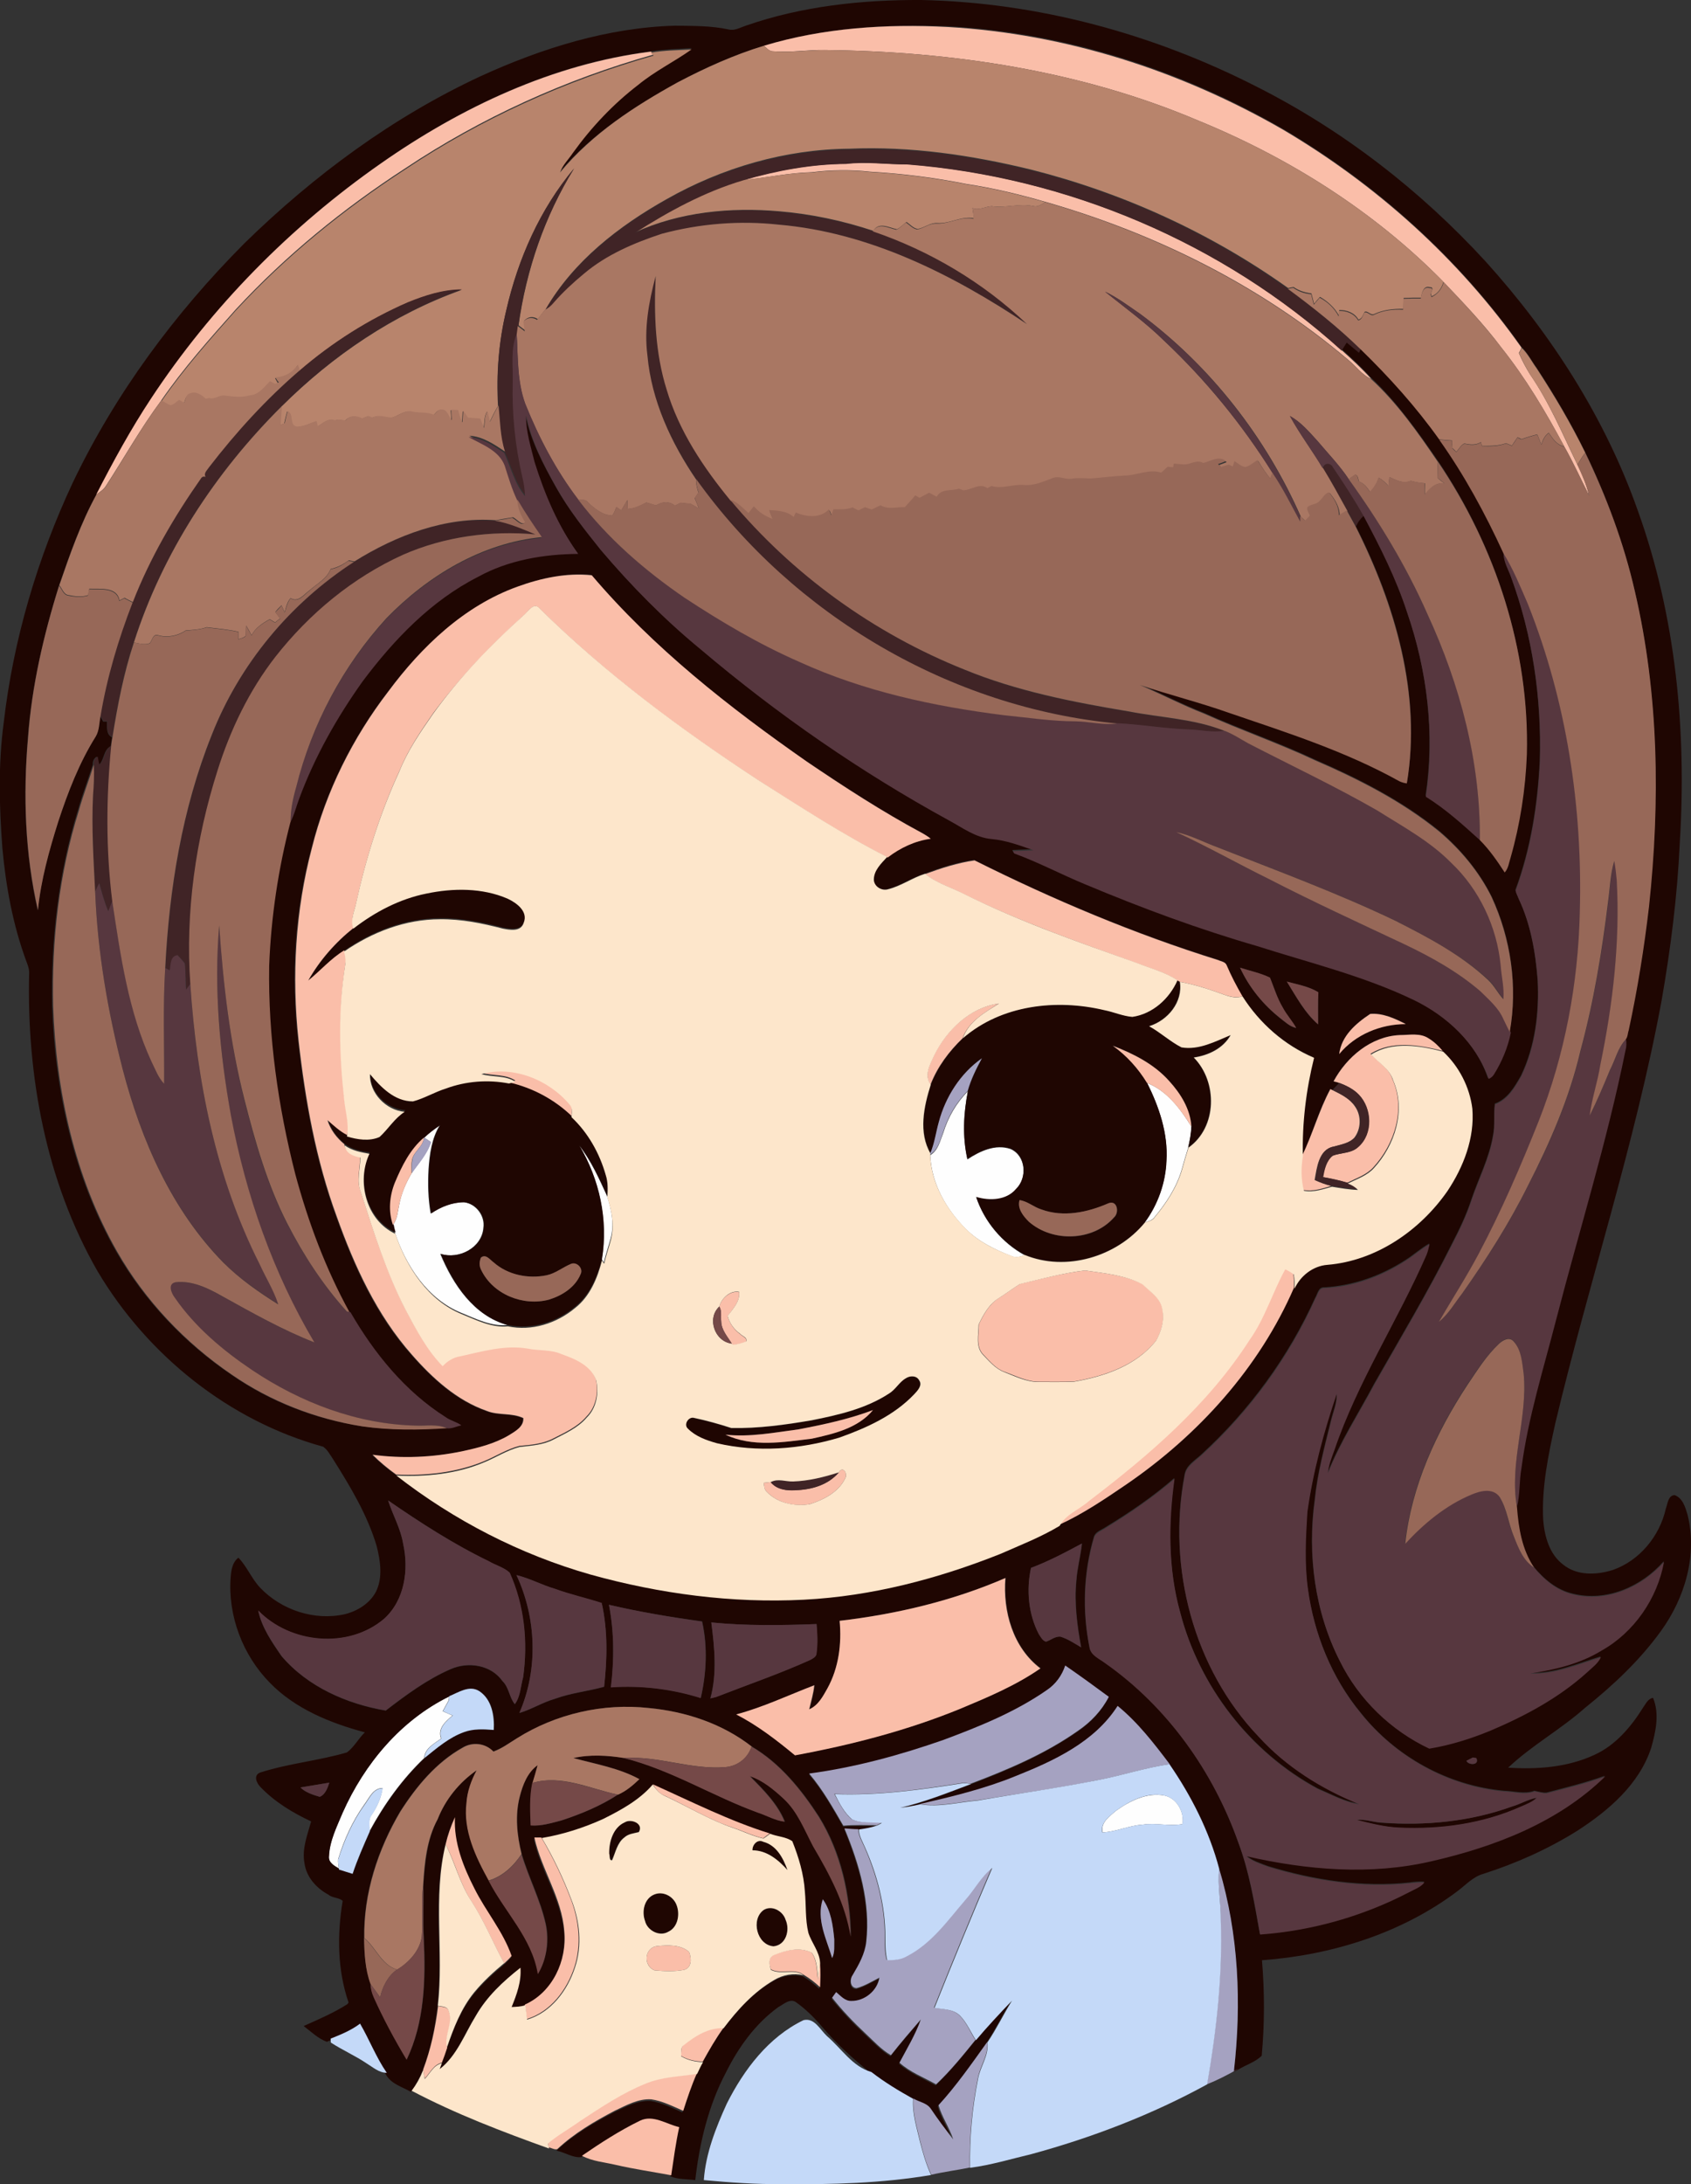 <?xml version="1.0" encoding="iso-8859-1"?>
<!-- Generator: Adobe Illustrator 19.2.0, SVG Export Plug-In . SVG Version: 6.00 Build 0)  -->
<svg version="1.1" id="Layer_1" xmlns="http://www.w3.org/2000/svg" xmlns:xlink="http://www.w3.org/1999/xlink" x="0px" y="0px"
	 viewBox="0 0 632.6 816.6" enable-background="new 0 0 632.6 816.6" xml:space="preserve">
<rect x="0" y="0" width="632.6" height="816.6" fill="#333333" stroke="none"/>
<path fill="#FEFEFE" d="M429.1,404.9c7.5,2.9,12.5,9.7,16.6,16.3c-0.1,2.6-0.6,5.3-1.2,7.9c-0.8,2.6-1.6,5.2-2.3,7.8
	c-1.9,6.8-5.9,12.9-10.4,18.3c-0.9,1.2-2.4,1.4-3.6,1.9c4.9-6.6,7.8-14.8,8.1-23.1C437,423.9,433.6,413.9,429.1,404.9z"/>
<path fill="#FEFEFE" d="M352.9,423.5c1.8-5.8,4.9-11.2,9.2-15.5c-1.7,8.4-2.1,17.1-0.2,25.5c4.7-3.1,10.4-5.8,16.1-3.9
	c5.8,2.5,6.4,10.9,2.1,15.1c-3.6,4.3-9.9,4.6-14.9,3c3.1,9.1,9.7,17,18.1,21.6c-1.6,0.6-3.4,1.1-5,0.3c-6.2-2.4-12.3-5.4-17-10.1
	c-7.3-7.3-12.9-17-13.3-27.6C351,430.1,351.7,426.5,352.9,423.5z"/>
<path fill="#FEFEFE" d="M158.6,425.3c1.8-1.7,3.9-3.2,5.9-4.6c-3,4.9-3.8,10.7-4.2,16.4c-0.3,5.5-0.2,11.1,0.8,16.6
	c3.6-2.5,7.9-4.2,12.4-4.2c4.5,0.5,8,5.1,7.3,9.6c-0.6,7.5-9.3,11.9-16.1,9.7c4.7,11.4,12.6,23.2,25.1,26.6
	c-6,0.6-11.7-2.3-17.1-4.5c-12.7-5.1-20.8-17.5-25-30.1c-0.2-0.9-0.4-1.9-0.7-2.8c1.7-2.3,1.8-5.2,2.4-7.9c0.8-4.1,2.5-7.9,4.6-11.5
	c2.6-3.8,5.8-7.2,7.2-11.6C160.6,426.6,159.3,425.7,158.6,425.3z"/>
<path fill="#FEFEFE" d="M216.6,428.2c4.5,5.7,7.5,12.5,10.5,19c1.7,5.1,2.8,10.7,1.3,16c-0.8,2.9-1.8,5.8-2.5,8.8
	c-0.2-0.3-0.6-0.9-0.8-1.2C227.5,456.1,224.2,440.9,216.6,428.2z"/>
<path fill="#FEFEFE" d="M128.2,677.7c8.1-18.2,21.7-34.5,39.8-43.4c0,0.4-0.1,1.1-0.2,1.5c-0.7,1.3-1.5,2.7-2.2,4
	c1.2,0.5,2.5,1.1,3.7,1.6c-2.6,2.2-5.7,4.8-4.3,8.6c-2.6,2-6.1,3.6-6.3,7.3c-8.3,7.9-15,17.3-20.5,27.4c0.1-2.1-0.6-4.4,0.8-6.2
	c2.1-3,3.6-6.4,4.1-10c-3.6,0.1-5,3.8-6.9,6.3c-4.4,6.2-7.5,13.1-9.7,20.3c-0.1,1.2,0.1,2.4,0.3,3.5c-1.7-1-4-2.3-3.8-4.6
	C123.3,688.2,126,683,128.2,677.7z"/>
<path fill="#FEFEFE" d="M417.5,677c5.2-3.7,11.5-6.9,18.1-5.7c4.7,1,7.5,6.2,6.8,10.7c-4.9,0.9-9.9-0.5-14.8,0.2
	c-5.2,0.3-10,2.7-15.1,2.9C411.6,681.4,415.1,679.1,417.5,677z"/>
<g>
	<g>
		<path fill="#1F0602" d="M279,9.6c21-7.3,43.4-9.7,65.6-9.6c43.6,0.9,86.7,12.6,125.5,32.4c32.3,16.3,61.3,38.8,85.7,65.4
			c24.5,27.1,44.7,58.5,56.9,93.1c14.3,39.7,18.3,82.4,15.7,124.3c-0.9,19.7-3.4,39.4-6.8,58.9c-9.9,53.5-27.2,105.3-39.8,158.2
			c-2.6,11.8-5.1,23.7-4.5,35.9c0.5,6.2,2.3,12.9,7.5,16.8c5.2,4.2,12.5,3.9,18.5,2c10.1-3.5,17.6-12.7,19.9-23
			c0.7-1.8,0.8-4.9,3.3-5c3,1.1,4,4.6,4.8,7.3c3.8,15.1-1,31.2-10,43.6c-7.9,10.9-17.8,20.2-28.3,28.6c-9.1,8.1-19.9,14-28.8,22.4
			c10.9,0.7,22.2-0.1,32.3-4.8c7.9-3.6,13.7-10.5,18.2-17.7c1-1.4,1.8-3.3,3.7-3.6c2.5,6,1,12.7-0.7,18.7
			c-4.5,13.7-16,23.5-27.8,31.1c-10.9,6.8-22.8,12.1-35,16c-3.9,1.1-6.6,4.2-9.7,6.5c-21,15.8-47.1,23.9-73.1,25.8
			c1,11.9,1,23.9-0.1,35.7c-2.4,2.4-5.9,3.4-8.8,5.2l-1.6,0.8c2.9-25.2,1.8-51.2-5.5-75.6c-3.7-14.1-10.4-27.2-18.6-39.1
			c-5.9-7.7-11.9-15.6-19.5-21.8c-8.7,13.6-24,20.5-38.4,26.3c-11.5,4.7-23.6,7.6-35.7,10.4c-2.5,0.5-5,1-7.5,1.3
			c9.1-2.1,17.9-5.6,26.6-8.9c14-5.3,28-11.3,40.3-19.9c4.7-3.2,8.7-7.5,11.4-12.6c-5.3-4-10.8-7.9-16.3-11.7
			c-1.3,3.8-3.6,7-6.9,9.2c-11.8,8.1-25.2,13.6-38.6,18.6c-16.4,5.7-33.2,10.3-50.3,12.6c5.1,5.9,8.9,12.7,12.8,19.5
			c4.2-0.3,8.3-0.1,12.5-0.2c-2.2,0.8-4.5,1.2-6.9,1.5c-1.7,0-3.5-0.2-5.2-0.3c5.5,13.4,9.7,27.8,8.1,42.4
			c-0.5,4.6-2.8,8.6-5.1,12.5c-1.1,1.6-1,4.9,1.5,4.9c3-0.8,5.7-2.5,8.5-3.9c-0.8,4.9-5.5,8.9-10.5,8.7c-2.4,0.1-4-1.9-5.7-3.3
			c-0.4,0.5-1.1,1.6-1.5,2.1c3.8,4.8,8.1,9.3,12.6,13.5c3,2.8,5.9,5.9,9.4,8c3.6-4.6,7.4-9,11.2-13.4c-2,5.7-5.2,10.8-8,16.2
			c4,3.5,9,5.5,13.7,8.1c5.4-5.1,10-10.8,14.7-16.6c4.4-5.1,8.9-10,13.5-14.8c-3.2,5.1-5.9,10.5-9.2,15.6
			c-5.8,8.1-11.5,16.2-18.2,23.6c1.2,4.5,4.1,8.4,5.4,12.8c-2.9-3.8-5.8-7.5-8.4-11.5c-1.4-2.2-4.3-2.5-6.5-3.8
			c-5.5-2.9-10.7-6.2-15.6-10c-6.7-5.3-13-11.1-18.5-17.6c-2.8-3.3-5.9-6.3-9.4-8.8c-2.2-1.6-4.7,0.8-6.6,1.8
			c-8.6,6.2-14.9,15-19.6,24.4c-6.6,12.5-9.9,26.3-11.5,40.3c-3.1-0.4-6.4-0.2-9.3-1.4c0.8-6,1.6-12.1,3-18
			c-4.8-1.1-9.8-4.9-14.7-2.4c-7.6,3.7-14.8,8.3-21.6,13.2c-3.1,0.4-6.2-1.8-9.3-2.4c6.3-6,13.8-10.3,21.4-14.3
			c4.3-2,8.8-4.5,13.7-4.3c4.2,0.6,8.1,2.6,12,4.3c1.6-4.7,3.1-9.5,5.1-14c0.7-1.5,1.4-3,2.2-4.4c2.4-4.4,4.8-8.7,7.8-12.7
			c5.2-7,11.3-13.6,18.9-18c3.3-2,7.2-2.6,11-1.8c2.2,1.3,4.3,2.9,6.2,4.7c0.1-3.1,0.3-6.2-0.1-9.2c-0.2-4.2-3.2-7.4-4.4-11.3
			c-1.1-5.1-0.8-10.3-1.3-15.4c-0.4-6.5-2.3-12.8-4.7-18.8c-2.4-1.6-5.6-1.7-8.3-2.8c-15.2-4.8-29.4-12-43.8-18.4
			c-5,5.8-11.8,9.6-18.6,12.9c-7.3,3.3-15,5.9-23,7c-0.7,0-2,0-2.6,0c2.6,12,10.3,22.6,11.3,35c1,10.9-4.5,22.9-14.8,27.5
			c-1.6,0.6-3.4,0.6-5.1,0.7c1.9-4.7,3.7-9.5,3.3-14.7c-6.5,5-12.6,10.8-16.7,18c-4.2,6.8-7,14.8-13.5,19.9c0.2-0.5,0.6-1.7,0.8-2.2
			c0.7-1.9,1.4-3.7,2-5.6c2.5-7.3,5.3-14.6,10.2-20.6c3.3-4,7.2-7.6,11.2-10.9c1-0.9,1.9-1.8,2.8-2.8c-3.2-9.1-9.7-16.6-13.9-25.2
			c-4.2-8.3-7.8-17.3-7.3-26.7c-1.5,3.3-2.7,6.7-3.5,10.2c-4.9,19.8-0.6,40.3-2.9,60.4c-1,8.1-2.6,16.2-5.6,23.8
			c-1.1,2.7-2.5,5.3-4.3,7.7c-3.3-1.9-7.3-2.9-9.3-6.4c-4-5.8-6.5-12.4-10-18.4c-3.3,2.5-7.2,4-11,5.6l-1.1,0.5
			c-3.3-1.2-5.9-3.8-8.7-5.9c5.6-2.5,11.2-4.9,16.4-8.2l0.4-0.6c-4.2-12.2-4.3-25.4-2.2-38c-1.4-1.3-3.8-1-5.3-2.3
			c-4.5-2.4-8.3-6.6-9-11.8c-1-5.4,1.1-10.5,2.5-15.6c-6.8-3.2-13.5-7.2-18.8-12.7c-1.6-1.5-3-4.6-0.2-5.6
			c10.6-3.4,21.8-4.4,32.4-7.5c2.7-2,4.3-5.2,6.7-7.5c-13-3.5-26.1-8.8-35.6-18.6c-10.1-10.3-15.7-25-14.6-39.4
			c0.2-2.6,0.6-5.6,2.9-7.3c3.2,3.3,4.9,7.8,8.1,11.2c8,8.4,20.4,12.5,31.8,9.9c4.7-1.2,9.2-4,11.5-8.3c2.7-5.3,1.7-11.7,0.3-17.2
			c-3.5-11.7-9.9-22.3-16.4-32.6c-1.1-1.6-2-3.4-3.6-4.5c-35.3-9.7-65.8-34.3-84.4-65.6C17.1,441.5,10,402.2,10.9,364
			c0.1-1.8-0.6-3.4-1.2-5c-4.9-13.4-7.5-27.6-8.8-41.8c-1.2-15.7-1.6-31.5,0.5-47.1c3.6-31,12.6-61.4,25.8-89.6
			c15.9-33.3,38.2-63.4,64.3-89.6C117.4,65.6,147,43.7,180,28.4c22.8-10.4,47.4-18.1,72.6-18.8c6.6,0.1,13.4,0,19.9,1.4
			C274.8,11.6,276.9,10.3,279,9.6z M285.8,17.1c-11.2,3.4-22,8.2-32.3,13.7c-16.1,8.9-31.9,19.1-43.9,33.2c1-2.8,3.1-4.9,4.8-7.3
			c6.9-9.6,15.1-18.3,24.5-25.5c6.1-5.1,13.4-8.6,19.9-13.2c-5.1,0.3-10.2,0.4-15.2,1.2c-36.7,4.6-71,20.8-101,41.8
			c-33.9,23.6-63.3,53.5-86,88C48.9,160.6,42.4,172.7,36,185c-5.9,10.7-10,22.5-14,34.1c-5.7,18.5-10.2,37.5-11.6,56.9
			c-1.8,21.5-1.1,43.3,3.7,64.4c1.2-11.3,4.2-22.3,7.6-33.1c3.7-11,7.9-22,14-31.8c1.4-2.3,1.3-5.1,1.8-7.6c0.3,0.5,0.8,1.4,1.1,1.9
			c0.4,0,1.1,0,1.4,0c0.1,2.1-0.4,4.7,1.9,5.9c-0.2,1.1-0.3,2.2-0.5,3.3c-2.8,1.4-2.3,5.1-4.5,7.1c-0.2-1.1-0.4-2.1-0.7-3.2
			c-1.1,0.6-1.6,1.8-1.5,3c-1.8,5.8-4,11.4-5.6,17.2c-7.3,23.6-10.1,48.5-9.6,73.1c1.1,31.7,8.1,63.9,23.9,91.6
			c10.5,18.4,25.5,34.2,43,46.1c14.5,10.1,31.3,16.6,48.7,19.3c10.5,1.5,21.1,1.4,31.7,0.7c1.8,0.3,3.7-0.7,5.5-1.1
			c-1.8-1.2-4-1.7-5.8-3c-15.2-9.6-26.8-23.9-35.7-39.3l-0.5-0.1c-8.8-16.2-15.3-33.6-20.2-51.4c-6.5-25.5-10.2-51.7-9.8-78
			c0.7-18.2,3.4-36.3,8-53.9c1.5-2.8,2.2-5.9,3.3-8.8c5.8-15.7,14.1-30.4,23.8-44c11.6-15.6,25.5-30.1,43.1-39
			c11.4-6.3,24.6-8.4,37.5-8.6c-7.5-10.3-12.5-22.2-16.3-34.3c-1.4-5.8-3.3-11.5-3.2-17.5c1.9,9.7,6.6,18.5,11.4,27.1
			c4.7,8.4,10.7,15.9,16.7,23.4c11.3,13.3,23.6,25.8,37.1,36.9c28.8,24.4,60,45.9,93.1,64.1c5,2.8,9.9,6.4,15.8,6.9
			c5.4,0.5,10.5,2.4,15.7,4.2c-2.5,0.1-5.1,0.2-7.6,0.3l0.4,0.9c9.1,3.3,17.7,7.9,26.7,11.6c20.9,8.8,42.3,16.7,64.1,23
			c19.7,6.3,40,11.2,58.7,20.2c12.5,6,23.5,16.2,28,29.5c0.8-0.3,1.5-0.9,2-1.7c2.9-4.8,5.2-10,6.3-15.6l-0.1-0.2
			c3-16.9,0.5-34.8-6.8-50.4c-4.7-9.4-11.6-17.7-19.6-24.5c-13.9-11.3-30.1-19.5-46.4-26.6c-13.6-6.4-27.9-11.3-41.6-17.5
			c-8.2-3.2-15.9-7.2-24-10.7c11,3.8,22.3,6.6,33.3,10.4c21.7,7.4,43.7,14.5,63.8,25.6c0.9,0.4,1.8,0.7,2.8,0.8
			c5.6-33.1-4.3-66.7-19.2-96.1c0.6-1.6,1.7-3,2.9-4.1c6.2,11.7,12.3,23.5,16.3,36.1c7.6,22,10.5,45.8,7,68.9
			c7.4,4.5,13.8,10.4,20.2,16.2c3.6,3.6,6.5,7.9,9.3,12.1c1.4-1.5,1.5-3.6,2.2-5.5c3.6-12.6,5.6-25.6,6.1-38.7
			c1-38.8-11.7-77.4-33.3-109.4c-7.5-10.9-15.3-21.9-24.9-30.9c-3.4-3.8-7.2-7.3-11-10.7c0.6-1,1.2-2,1.9-3c1.5,1.3,3,2.6,4.6,3.8
			l0.6-1.3c10.7,10.4,20.7,21.5,29.4,33.7c9.5,13.3,17.3,27.6,24,42.4c0,3.3,1.8,6.3,2.8,9.4c8.1,22,11.5,45.5,10.8,68.9
			c-0.8,16.4-3.4,32.9-9.1,48.3c0.2,1.1,0.8,2.1,1.2,3.2c4.5,9.5,6.3,20.1,7.1,30.5c0.6,12.1-0.9,24.6-6.2,35.7
			c-2.4,4.2-5,8.8-9.8,10.5c-0.5,4,0.1,8-0.7,11.9c-1.4,8.4-5.4,16-8.1,24c-1.9,5.8-4.5,11.2-7.3,16.6c-8.9,17.8-19.1,34.8-28.9,52
			c-5.9,11.1-12.8,21.7-17.5,33.4c0.2-3,1.5-5.8,2.4-8.6c8.8-25.6,23.8-48.4,34.5-73.1c0.5-1.3,0.8-2.5,1.1-3.9
			c-3.1,1.7-5.8,4.2-8.8,6.1c-9.1,5.9-19.6,9.7-30.5,10.3c-2.2-0.2-2.5,2.4-3.4,3.9c-10,22.1-24.6,42.1-42.5,58.5
			c-2.4,2.3-5.9,4.1-6.4,7.8c-6.5,34.4,3.4,72.1,27.7,97.6c10.3,11.3,23.5,19.5,37.6,25.2c-5.4-0.7-10.3-3.5-15.3-5.6
			c-25.4-13.6-44.5-38.3-51.7-66.2c-4.5-16.2-4.4-33.4-2.1-49.9c-7.9,6.9-16.6,12.8-25.6,18.3c-1.6,1.1-3.9,1.7-4.5,3.7
			c-3.9,13.2-4.4,27.5-1.7,41c0.4,3.2,3.7,4.3,5.9,6c23.2,16.3,40.4,40.5,49.8,67.1c4.1,11,6,22.7,8.1,34.3
			c19.4-1.4,38.5-6.8,55.7-15.8c2-1.1,4.4-1.8,5.8-3.7c-1.8-0.1-3.6,0-5.4,0.3c-17.9,1.9-35.9-0.9-53-6.1c-2.9-1.1-5.9-2-8.3-4
			c22.6,5.2,46.5,7.2,69.3,1.9c23.6-5.4,47.4-14.6,65-31.7c-7.2,2.6-14.6,4.4-21.9,6.3c-1.5,0.1-3-0.4-4.5-0.7
			c-3.6,1.4-7.6,0.1-11.4,0c-20.9-1.9-40.6-12.8-53.6-29.2c-10.9-13.2-17.5-29.7-19.8-46.5c-1.4-9.6-0.9-19.2-0.2-28.8
			c2.2-15.1,6.1-29.8,11-44.2c0.2,3.7-1.4,7.1-2.2,10.6c-2.4,9.7-5,19.4-6,29.3c-2.8,20.4,0,41.8,9.4,60.2
			c7,14.2,19.1,25.9,33.4,32.6c7.8-1.3,15.4-3.7,22.8-6.7c13-5.6,25.7-12.3,36.2-21.8c1.9-1.7,4.1-3.3,5.2-5.7
			c-8.6,2.6-17.3,6.5-26.5,6.1c9.3-1.4,18.7-3.6,26.8-8.6c12.2-6.9,20.8-19.5,23.3-33.1c-8.3,9.5-21.5,15.3-34.1,12.1
			c-6-1.4-10.8-5.5-14.6-10.1c-4.5-6.7-5.8-14.7-6.4-22.6c1.2-4.8,0.8-9.8,1.7-14.7c2.5-18.7,8.3-36.8,12.9-55.1
			c8.7-33.6,19.2-66.8,26-100.9c0.3-1.4,0.4-2.8,0.2-4.2c0.7-0.9,0.7-2.3,1.1-3.4c3.4-15.3,5.8-30.8,7.6-46.3
			c4.1-39.2,3.7-79.3-5.3-117.8c-4.2-18-10.6-35.3-18.6-51.9c-5.3-10.9-11.5-21.3-18.1-31.4c-1.9-2.6-3.3-5.5-5.6-7.7
			c-23.4-33.2-54.3-60.9-89.2-81.5c-38.2-22.1-81.4-36-125.5-38.4C331.5,8.9,308,10.4,285.8,17.1z M193.7,219.3
			c-20.1,7.2-36,22.5-48.6,39.3c-13.3,17.3-23.3,37.3-28.6,58.5c-6.3,23.4-7.7,48-5,72c2.5,22.4,6.5,44.7,14.3,65.9
			c6.6,18.5,14.9,36.8,28.1,51.6c7.7,8.8,16.8,17.1,28,21c4.4,1.8,9.4,0.7,13.7,2.7c0.1,3.3-3,4.9-5.4,6.4c-5.3,3.2-11.4,4.7-17.5,6
			c-11,2.2-22.4,2.7-33.5,1.3c2.7,2.7,5.7,5.1,8.8,7.4c21.6,16.7,46.3,29.4,72.6,37c25.9,7.3,53,10.8,79.9,9.4
			c25.2-1.3,50-7.9,73.4-17.1c7.5-3.3,15.3-6.2,22.2-10.5c8.9-4.1,17.2-9.6,25.3-15.2c26.9-18.3,49.6-43.5,62.6-73.5
			c2.2-4.8,6.9-8.6,12.3-8.9c18.2-1.5,34.6-12.9,44.9-27.6c6.1-9,10.2-19.8,9.3-30.8c-1-8.1-5-15.7-10.9-21.3
			c-1.6-1.8-3.3-3.5-5.3-4.7c-3.2-2.1-7.2-1.2-10.8-1.2c-10.7,0.5-19.8,8.2-24.7,17.3c0.6,0.1,1.7,0.5,2.2,0.6
			c-0.9,0.9-1.7,1.8-2.6,2.7l-0.8-0.4c-4.4,8-6.6,16.8-10.4,25c-0.2-12.4,1.3-24.8,4.2-36.9c-11.1-4.7-20.3-12.9-26.8-23
			c-2.2-3.7-4.2-7.6-5.9-11.6c-0.5-1.3-2-1.4-3.1-1.9c-31.4-9.8-61.8-22.6-91.2-37.3c-6.4,0.9-12.5,2.9-18.5,5.1
			c-4.8,1.5-9,4.6-13.9,5.8c-2.4,0.6-5.3-1-5.3-3.6c0-3.5,2.8-6.2,5-8.5l0.2,0.1c4.7-3.5,10.2-6.2,16.1-7c-1-0.8-2.1-1.5-3.2-2.1
			c-14.9-8-29.1-17.3-43.1-26.7c-29.1-20.3-57.4-42.5-80.5-69.7C212.1,214,202.5,216.1,193.7,219.3z M463.9,361.8
			c3.4,7.4,8.7,13.9,15.1,19c1.9,1.4,3.6,3.1,5.9,3.6c-1.5-2.7-3.6-4.9-5-7.6c-2.1-3.5-3.2-7.5-4.8-11.2
			C471.6,363.8,467.6,363,463.9,361.8z M481.4,367c3.5,5.6,6.6,11.7,11.7,16c0-4-0.1-8,0.1-12C489.6,368.7,485.4,368.1,481.4,367z
			 M501,394.1c6-7.3,15.5-11.2,24.9-11.3c-4.1-2.1-8.7-4.2-13.3-3.8C507.2,382.6,501.8,387.3,501,394.1z M145.2,561
			c1.7,5.4,4.7,10.5,5.6,16.2c2.2,9.7,0.6,21.2-7.1,28.1c-13.4,11.4-35.1,9.3-47.1-3.1c1.3,6.3,5.1,11.8,8.7,17
			c9.8,11.5,24.4,17.9,39,20.4c7.6-5.8,15.5-11.7,24.3-15.5c6.6-2.9,15.1-1.6,19.4,4.5c2.4,2.3,2.6,6.3,4.6,8.6
			c2.1-2.8,2.1-6.7,3.1-10c1.8-13.1,0.4-26.9-5-39.1c-2.1-2.1-5.3-2.8-7.8-4.3C169.7,577.3,157.3,569.3,145.2,561z M385.7,586.2
			c-1.8,8.2-1,17.3,3,24.8c0.7,1,1.4,2.5,2.7,2.8c1.8-0.6,3.3-2,5.3-1.9c2.8,0.9,5.3,2.6,7.8,4c-1.5-8.2-2.6-16.5-1.8-24.8
			c0.3-4.7,1.6-9.3,2.1-14C398.5,580.4,392.3,583.8,385.7,586.2z M193.2,588.9c7.5,16,8.2,35.3,1.1,51.6c4.6-1.4,8.7-4,13.3-5.3
			c5.9-2.2,12.3-2.8,18.4-4.5c1.1-10.4,1.4-21-0.9-31.3c-5.8-1.9-11.8-3.2-17.5-5.3C202.7,592.6,198.2,590.1,193.2,588.9z
			 M314.1,606c0.8,8.6-0.3,17.5-4.4,25.2c-1.7,3-3.5,6.4-6.8,7.8c0.7-3,1.6-5.9,1.9-9c-9.7,3.8-19.1,8.3-29.2,10.9
			c8,4.1,15.1,9.7,22,15.3c21.1-3.9,41.9-9.3,61.8-17.4c10.3-4.3,20.8-8.7,30-15.1c-10.4-7.7-14.1-21.3-13.1-33.8
			C356.5,598.5,335.4,603.5,314.1,606z M227.8,600c2,10.2,1.9,20.6,0.8,30.8c11.3-0.7,22.7,0.6,33.6,4c2.1-9.3,2.6-19.2,0.5-28.6
			C250.9,604.6,239.3,602.7,227.8,600z M266.1,606.6c1.2,9.4,2.2,19.1-0.4,28.4c0.5-0.1,1.6-0.4,2.1-0.5
			c11.8-4.6,23.8-8.7,35.3-13.9c1-0.5,2.3-1.1,2.3-2.5c0.5-3.6,0.4-7.3,0-10.9C292.4,607.7,279.2,607.9,266.1,606.6z M168,634.2
			l0,0.1c-18.1,8.9-31.7,25.2-39.8,43.4c-2.2,5.3-4.9,10.6-5.1,16.4c-0.3,2.4,2.1,3.6,3.8,4.6l0,0.2c1.7,0.5,3.4,1.1,5.1,1.6
			c1.8-5.4,4.1-10.6,6.4-15.8c5.4-10.1,12.2-19.5,20.5-27.4c4.5-3.7,9.1-7.7,14.8-9.7c3.6-1.3,7.4-1.1,11.1-0.8
			c0.3-5.2-0.7-11.4-5.4-14.5C175.5,629.9,171.5,632.8,168,634.2z M193.4,649.9c-2.9,1.7-5.6,3.8-8.9,4.9c-3-3.2-7.9-3.7-11.6-1.4
			c-9.8,5.5-17.2,14.5-23.2,23.8c-8.4,14.2-13.8,30.6-13.5,47.3c0.1,5.8,0.4,11.8,2.5,17.2c0,1.7,0.5,3.4,1.2,5
			c3.5,8,7.8,15.8,12.3,23.3c6.7-14,7.1-29.9,6.4-45.1c-0.4-6.7,0-13.5-0.2-20.2c0.6-8.4,1.4-17.1,5.4-24.6
			c2.9-7.4,8.1-13.8,14.6-18.3c-2,3.8-3.5,7.8-3.8,12.1c-1.3,10.4,3.4,20.3,8.3,29.1c6,11.7,16.2,21.5,18.4,34.9
			c3.3-5.5,4.3-12.5,2.9-18.7c-2-9-6.4-17.3-9-26.1c-1.8-7-2.5-14.4-0.7-21.4c1.1-4.4,2.8-9.1,6.7-11.8c-0.6,2.2-1.3,4.4-1.9,6.6
			c-1.1,5.2-0.8,10.6-0.7,16c4,0.3,7.8-0.9,11.6-1.9c7.3-2.4,14.6-5.4,21-9.6c3-1.3,5.6-3.5,8-5.8c-7.7-4.2-16.3-5.7-24.7-7.9
			c6.2-1.4,12.7-1,19,0c17.7,4.4,33.3,14.4,50.4,20.5c3.3,1.1,6.3,2.9,9.8,3.3c-2.7-6.7-8-11.9-13-17c4.8,1.6,8.8,5,12.6,8.4
			c5.3,4.9,7.8,11.7,11.1,17.9c6.2,10.4,12,21.5,14,33.7c-0.2-15.6-3.6-31.4-11.9-44.8c-6.6-10.2-14.6-20.1-25.2-26.3
			c-11-8.5-24.7-13.1-38.5-14.4C225.6,636.7,207.9,640.8,193.4,649.9z M551,657.1c-0.6,0.3-1.8,0.9-2.4,1.3c0.7,1.7,5,1.7,3.7-1
			C552,657.3,551.4,657.1,551,657.1z M112.4,668.3c1.9,1.9,4.7,2.8,7.2,3.5c2.1-0.8,2.9-3.3,3.6-5.3
			C119.6,667.1,116,667.7,112.4,668.3z M307.8,710.1c-2.5,7.6,1.4,14.9,3.5,22c1.1-2.2,0.8-4.7,0.8-7
			C311.6,719.9,310.9,714.4,307.8,710.1z"/>
	</g>
	<path fill="#1F0602" d="M159.6,333.7c10-2.2,20.8-2.2,30.4,1.9c3.4,1.6,7.8,4.8,6,9.1c-1.1,3.3-5.2,2.6-7.8,2.1
		c-7.7-2-15.6-3.6-23.5-3.5c-12.9,0-25.4,4.8-35.9,12.1c-5,3.1-8.9,7.6-13.5,11.3c4.3-7.6,10.2-14.3,17-19.7
		C140.3,340.6,149.6,335.7,159.6,333.7z"/>
	<g>
		<path fill="#1F0602" d="M440.4,366.5c0.2,0.1,0.7,0.4,0.9,0.5c1.1,7.6-4.5,14.5-11.5,16.6c4.3,2.3,7.8,5.8,12.1,7.9
			c6.5,1.1,12.6-2.1,18.4-4.6c-2.8,5-8.3,7.6-13.8,8.4c8.9,9.1,8.8,26.1-2,33.7c0.6-2.6,1.1-5.2,1.2-7.9c-0.4-6.5-4.1-12.3-8.3-17
			c-5.6-6.3-13.4-10.2-21.1-13.2c5.2,3.7,9.5,8.5,12.8,13.9c4.5,9,7.9,18.9,7.3,29.1c-0.3,8.3-3.2,16.4-8.1,23.1
			c-10.5,12.8-29.5,18.5-45,12.1c-8.5-4.6-15.1-12.5-18.1-21.6c5,1.5,11.3,1.3,14.9-3c4.3-4.2,3.8-12.6-2.1-15.1
			c-5.7-1.8-11.4,0.9-16.1,3.9c-1.9-8.4-1.4-17.1,0.2-25.5c1.2-4.3,3.2-8.3,5.3-12.2c-8,5.6-13.6,14.4-16.1,23.8
			c-1.1,3.9-1.7,8-3.1,11.8c-4.6-7.8-2.5-17.7,0.1-25.8c2.6-6.6,6.9-12.4,12-17.3c14.4-12.5,35-14.7,53-10.5
			c3.5,0.7,6.9,2.3,10.4,2.5C431.1,379.1,437.5,373.4,440.4,366.5z M381.4,448.7c-0.9,3.2,1.4,6,3.6,8.1c8.8,7.8,23.9,7.4,31.8-1.6
			c2.1-1.8,1.2-6.7-2.1-5.3c-7.8,3.4-16.8,5.3-25,2.3C386.7,451.3,384.4,449.1,381.4,448.7z"/>
	</g>
	<g>
		<path fill="#1F0602" d="M138.5,401.2c4.1,4.9,9.2,10.2,16.1,10.2c4.3-1.1,8.1-3.5,12.3-4.8c7.5-2.8,15.7-3.4,23.6-1.9
			c8.7,2,16.8,6.3,23.3,12.5c6.2,5.8,10.4,13.5,12.8,21.6c0.8,2.7,0.8,5.6,0.6,8.4c-3-6.6-6-13.3-10.5-19
			c7.6,12.7,10.9,27.9,8.5,42.6c-1.8,6.6-4.5,13.3-10,17.7c-6.9,5.8-16.3,8.8-25.2,6.9c-12.6-3.4-20.4-15.2-25.1-26.6
			c6.8,2.2,15.5-2.2,16.1-9.7c0.7-4.5-2.7-9.1-7.3-9.6c-4.4,0-8.7,1.7-12.4,4.2c-1-5.5-1.1-11.1-0.8-16.6c0.4-5.6,1.1-11.5,4.2-16.4
			c-2.1,1.4-4.1,2.9-5.9,4.6c-5.2,4.4-8.3,10.7-10.9,16.9c-2,5-2.5,10.7-0.6,15.8c0.2,0.9,0.4,1.9,0.7,2.8
			c-10.9-5-14.7-19.5-9.7-29.9c-3.2-0.5-6.6-1.1-9.3-3.2c-2.9-2.4-5.2-5.4-6.3-9c2.3,2.1,4.6,4.3,7.4,5.6c3.9,1.3,8.4,1.9,12.2,0.2
			c3.3-2.9,5.6-6.9,9.4-9.4C144.5,414.6,138.3,408.3,138.5,401.2z M179.9,470.2c-0.5,1.5-0.7,3.2,0.1,4.6
			c4.4,9.2,15.8,13.7,25.4,11.1c4.9-1.5,9.8-4.6,11.8-9.5c1.1-2.1-1.3-4.6-3.5-3.9c-3.1,1.3-5.8,3.6-9.2,4.3
			c-6.9,1.4-14.5-0.1-19.8-4.8C183.2,471,181.7,468.6,179.9,470.2z"/>
	</g>
	<g>
		<path fill="#1F0602" d="M338.9,515.3c1.6-1,4-1.1,4.9,0.9c1.3,1.9-0.7,3.9-1.9,5.2c-7.6,7.9-17.8,12.5-28,16.2
			c-14.7,4.5-30.7,5.6-45.8,2.1c-3.9-1.1-7.9-2.5-10.8-5.4c-1.7-1.5,0.1-4.7,2.2-4.1c4.7,1,9.5,2.3,14,3.8
			c10.1,0.2,20.1-1.2,30.1-2.9c10-2,20.3-4.4,28.9-10C335,519.4,336.4,516.7,338.9,515.3z M298.8,534.4c-9.1,1.2-18.3,3-27.5,2
			c10.2,4.8,21.6,2.8,32.3,1.5c8.2-1.8,17.4-3.9,22.9-10.7C317.6,530.6,308.2,532.6,298.8,534.4z"/>
	</g>
	<path fill="#1F0602" d="M565.7,675.4c3.1-0.9,6-2.7,9.3-3.2c-1.7,1.6-4,2.4-6.1,3.4c-14.2,6.3-29.9,8.5-45.3,7.8
		c-5.5-0.2-10.8-1.6-16-2.9c3.1-0.4,6.1,0.8,9.1,1C533.2,682.7,550.1,681,565.7,675.4z"/>
	<path fill="#1F0602" d="M233.8,681.3c2.4-1.4,7.1,0.5,5.1,3.6c-1.8,0.5-3.9,0.7-5.4,2c-2.7,2-3.3,5.6-4.6,8.5
		c-1.1,0.3-0.8-1.9-1.1-2.4C227.7,688.6,229.3,683.2,233.8,681.3z"/>
	<path fill="#1F0602" d="M281.5,691.8c-0.1-2,1.9-4.3,4-3.2c5,1.3,7.5,6.1,9.1,10.6C291.2,695.3,286.9,691.8,281.5,691.8z"/>
	<path fill="#1F0602" d="M244.8,708.3c3.2-1.3,6.9,0.6,8.2,3.7c1.5,3.5,0.7,8.6-3.1,10.3c-3.3,1.8-7.8-0.6-8.6-4.1
		C240,714.7,240.9,709.8,244.8,708.3z"/>
	<path fill="#1F0602" d="M285.7,714.1c3.1-2,7.2,0.4,8.2,3.7c1.7,3.8,0.2,9.4-4.5,9.9C283.1,727.3,280.8,717.7,285.7,714.1z"/>
</g>
<g>
	<path fill="#FABEA9" d="M285.8,17.1c22.2-6.7,45.6-8.2,68.7-7c44.2,2.5,87.3,16.4,125.5,38.4c34.9,20.6,65.8,48.3,89.2,81.5
		c-0.2,0.5-0.7,1.5-1,2c1.2,2.8,2.6,5.4,4.2,8c7.2,10.4,12.1,22.2,17.6,33.5c1.8,3.7,3.5,7.5,4.4,11.6c-3.1-6.1-5.9-12.3-9.3-18.3
		c-6.9-12.9-14.4-25.5-23.5-36.9c-6.5-8.7-14.1-16.6-21.6-24.5c-25.8-26.3-57.7-46.4-91.7-60.3c-44-18.7-92.2-25.9-139.8-26.4
		c-6.4-0.1-12.7,1-19.1,0.5C287.9,19.3,286.9,18.1,285.8,17.1z"/>
	<path fill="#FABEA9" d="M142.5,61.1c30-21,64.4-37.2,101-41.8c0.3,0.3,0.8,0.8,1,1.1c-33,9.3-64.5,23.6-93,42.6
		c-23.1,15-44.6,32.5-63.3,52.7c-9.8,11-19.7,22.1-28,34.2c-7.5,10.1-13.6,21-20.4,31.5c-0.9,1.6-2.4,2.5-3.8,3.5
		c6.3-12.3,12.9-24.4,20.5-35.9C79.2,114.6,108.7,84.7,142.5,61.1z"/>
	<path fill="#FABEA9" d="M278.2,67.3c12.5-3.7,25.4-6,38.4-6.1c7.7-0.9,15.3,0.3,23,0.2c59.8,4.8,117.9,29.4,162.4,69.6
		c3.8,3.4,7.6,6.9,11,10.7c-3.5-1.5-5.8-4.9-8.8-7.3c-32.7-27.7-71.9-47.1-113-58.9c-9.7-2.8-19.6-5.2-29.6-6.7
		c-11.9-2.4-24-3.9-36.1-4.6c-7.3-0.8-14.6-0.7-21.9,0.2C295,64.6,286.6,66.5,278.2,67.3z"/>
	<path fill="#FABEA9" d="M193.7,219.3c8.8-3.2,18.4-5.2,27.7-4.2c23.1,27.2,51.4,49.4,80.5,69.7c14,9.5,28.2,18.7,43.1,26.7
		c1.1,0.6,2.2,1.3,3.2,2.1c-5.9,0.8-11.4,3.4-16.1,7l-0.2-0.1c-16.6-8.4-32.3-18.6-48-28.6c-29.1-18.9-57.1-39.8-81.9-64.2
		c-2.3-3-4.5,1.2-6.3,2.6c-12.2,11.1-23.7,23-33.6,36.3c-4.7,6.8-9.5,13.8-12.6,21.5c-7.2,15.6-12.4,32.1-16.1,48.9
		c-0.6,3.2-2.4,6.6-1.1,9.9c-6.8,5.4-12.7,12.1-17,19.7c4.6-3.7,8.4-8.2,13.5-11.3c0.5,1.7,0.7,3.5,0.4,5.2
		c-2.5,16.4-2.1,33.2-0.4,49.7c0.4,4.7,2,9.5,1.1,14.2c-2.8-1.4-5.1-3.6-7.4-5.6c1.1,3.6,3.4,6.6,6.3,9c0.4,3.1,3.2,4.1,5.9,4.6
		c0.1,4.2-1.4,8.6,0.1,12.7c4.8,14.9,9.6,30,16.7,44c4,7.5,8,15.2,14,21.3c1.8-1.9,4-3.2,6.6-3.7c8.2-1.8,16.6-4.3,25.1-2.9
		c4.2,0.8,8.7,0.3,12.8,2.1c5.1,1.8,10.9,4.2,12.9,9.7c1.1,4.8,0.1,10.5-3.5,14c-3.3,3.9-8.1,6-12.6,8.3c-3.9,2-8.3,2.3-12.5,2.7
		c-4.7,1.2-8.8,3.9-13.2,5.7c-10.3,4.3-21.8,5.5-32.9,5c-3.1-2.2-6.1-4.7-8.8-7.4c11.1,1.5,22.5,1,33.5-1.3c6-1.3,12.1-2.8,17.5-6
		c2.4-1.5,5.6-3.2,5.4-6.4c-4.3-2.1-9.3-0.9-13.7-2.7c-11.2-3.9-20.3-12.2-28-21c-13.1-14.8-21.5-33.1-28.1-51.6
		c-7.8-21.2-11.8-43.6-14.3-65.9c-2.6-24-1.2-48.6,5-72c5.3-21.2,15.3-41.2,28.6-58.5C157.7,241.8,173.6,226.5,193.7,219.3z"/>
	<path fill="#FABEA9" d="M346.1,326.8c6-2.2,12.2-4.2,18.5-5.1c29.4,14.7,59.8,27.5,91.2,37.3c1,0.5,2.6,0.6,3.1,1.9
		c1.7,4,3.7,7.8,5.9,11.6c-3.1,1-6.2-0.4-9.1-1.4c-4.7-1.7-9.4-3.1-14.3-4c-0.2-0.1-0.7-0.4-0.9-0.5c-4.5-3.1-9.9-4.4-15-6.4
		c-21.9-7.9-44-15.6-64.9-25.9C355.7,331.7,350.3,330.3,346.1,326.8z"/>
	<path fill="#FABEA9" d="M349.3,394.8c4.7-9.6,13.4-18.1,24.3-19.6c-5.2,3.4-11.4,6.8-13.5,13c-5.1,4.9-9.4,10.6-12,17.3
		C345.6,402.1,347.8,398.1,349.3,394.8z"/>
	<path fill="#FABEA9" d="M501,394.1c0.8-6.8,6.3-11.5,11.6-15c4.6-0.4,9.2,1.7,13.3,3.8C516.5,382.9,507,386.8,501,394.1z"/>
	<path fill="#FABEA9" d="M498.9,404.3c4.9-9.1,14-16.8,24.7-17.3c3.6,0,7.6-0.9,10.8,1.2c2,1.2,3.8,2.9,5.3,4.7
		c-8.8-2.2-18.9-4-27,1.1c2.9,3.1,7,5.4,8.3,9.7c4.9,11.1,0.7,24.1-7.2,32.7c-2.6,2.9-6.4,4.1-9.8,5.8c-3-0.9-6-1.5-9.1-2.1
		c0.4-2.9,1.2-6.1,3.6-8c3.2-1.2,7-0.8,9.6-3.3c5.6-4.9,5.1-14.4,0.2-19.5c-2-2.1-4.6-3.4-7.3-4.4
		C500.6,404.7,499.4,404.4,498.9,404.3z"/>
	<path fill="#FABEA9" d="M416.3,391c7.8,3,15.5,6.9,21.1,13.2c4.3,4.7,7.9,10.5,8.3,17c-4.1-6.5-9.2-13.4-16.6-16.3
		C425.8,399.5,421.5,394.7,416.3,391z"/>
	<path fill="#FABEA9" d="M180.1,401.1c11.9-3.3,25.2,2.1,33,11.4c1.2,1.3,0.8,3.1,0.7,4.7c-6.5-6.2-14.6-10.5-23.3-12.5
		c0.6-0.2,1.7-0.5,2.3-0.7C189.1,401.5,184.3,402.3,180.1,401.1z"/>
	<path fill="#FABEA9" d="M497.7,407.2l0.8,0.4c3.1,1.5,6.4,3.1,8.4,6.1c2.4,3.4,2.3,8.3-0.2,11.6c-2,2.2-5.1,2.6-7.9,3.4
		c-5.5,1.1-6.2,8-7,12.5c2,0.9,4.1,1.7,6.2,2.2c-3.4,1-6.9,2.2-10.5,1.5c-1.1-4.2-1.1-8.5-0.4-12.8
		C491.1,424,493.4,415.2,497.7,407.2z"/>
	<path fill="#FABEA9" d="M147.7,442.2c2.6-6.2,5.7-12.5,10.9-16.9c-0.2,3.6-4.1,5.2-4.5,8.7c-0.3,1.5-0.1,3.1-0.1,4.6
		c-2.1,3.6-3.7,7.4-4.6,11.5c-0.6,2.7-0.7,5.6-2.4,7.9C145.2,452.9,145.7,447.2,147.7,442.2z"/>
	<path fill="#FABEA9" d="M405.9,475c7.3,1.1,14.9,1.7,21.6,5.1c2.8,2.9,6.8,5.1,7.4,9.4c0.9,4-0.4,8.1-2.3,11.6
		c-7.4,9.4-19.4,13.4-30.7,15.4c-4.4,0.2-8.9,0.1-13.3,0.1c-4.5,0-8.6-2.2-12.8-3.7c-3.2-1.1-5.5-3.9-7.8-6.3
		c-3.1-3-1.8-7.7-1.8-11.5c1.8-3.7,3.9-7.6,7.5-9.8c2.7-1.7,5.2-3.6,7.9-5.3C389.6,478.1,397.6,476,405.9,475z"/>
	<path fill="#FABEA9" d="M480.6,474.2c1.1,0.6,2.3,1.1,3.2,1.9c0.3,1.7,0.3,3.5,0.3,5.3c-13,30-35.8,55.1-62.6,73.5
		c-8.1,5.5-16.3,11.1-25.3,15.2c2.4-4.4,7.4-6.1,11-9.3c22.6-17.1,44.6-36,60-60.1C473,492.6,475.8,482.9,480.6,474.2z"/>
	<path fill="#FABEA9" d="M269.1,488.5c0.7-2.9,4-6.1,7.4-5.4c0.4,3.6-2.4,6.3-4.3,9c0.8,2.7,2.4,5.1,4.7,6.7
		c0.8,0.9,2.6,1.3,2.3,2.8c-1.6,0.8-3.3,1.1-5,1.3l-0.4-0.5c-1.6-2.6-3.9-5-4-8.3C269.6,492.2,270.1,490.2,269.1,488.5z"/>
	<path fill="#FABEA9" d="M298.8,534.4c9.4-1.8,18.8-3.8,27.8-7.2c-5.6,6.8-14.7,8.9-22.9,10.7c-10.7,1.3-22.1,3.3-32.3-1.5
		C280.5,537.4,289.7,535.6,298.8,534.4z"/>
	<path fill="#FABEA9" d="M313.8,550.5c1.5-2.6,3.4,0.3,2.4,2.2c-2.5,5.2-8,8-13.3,9.7c-5.6,1-12.1-0.4-16.1-4.7
		c-1-0.9-0.9-2.2-1.1-3.3c0.7-0.1,2-0.2,2.7-0.3c2.2,2.8,5.9,3.3,9.2,3C303.5,557,309.8,555.3,313.8,550.5z"/>
	<path fill="#FABEA9" d="M314.1,606c21.3-2.5,42.4-7.5,62-16c-1,12.4,2.8,26,13.1,33.8c-9.2,6.4-19.7,10.8-30,15.1
		c-19.8,8.1-40.7,13.5-61.8,17.4c-6.9-5.7-14-11.2-22-15.3c10.1-2.7,19.5-7.2,29.2-10.9c-0.3,3.1-1.2,6-1.9,9
		c3.4-1.5,5.1-4.8,6.8-7.8C313.8,623.5,314.9,614.6,314.1,606z"/>
	<path fill="#FABEA9" d="M244.2,667.1c14.5,6.5,28.7,13.7,43.8,18.4c-0.6,0.4-1.9,1.3-2.5,1.8c-3.9-0.9-7.5-2.7-11.4-4
		c-8.8-2.9-16.8-7.9-25.2-11.8C246.8,670.8,245.4,669,244.2,667.1z"/>
	<path fill="#FABEA9" d="M166.7,689.6c0.8-3.5,2-6.9,3.5-10.2c-0.5,9.4,3.1,18.5,7.3,26.7c4.3,8.6,10.7,16,13.9,25.2
		c-0.9,1-1.8,1.9-2.8,2.8c-4.1-7.6-7.4-15.7-12.1-23C172.1,704.5,170.4,696.6,166.7,689.6z"/>
	<path fill="#FABEA9" d="M199.9,687c0.7,0,2,0,2.6,0c4.3,7.3,8,15,11,22.9c3.1,8,4.1,17.2,1.4,25.5c-2.8,8.6-8.9,16.8-17.9,19.5
		c-0.1-1.8-0.3-3.6-0.7-5.4c10.4-4.6,15.9-16.5,14.8-27.5C210.2,709.6,202.6,699.1,199.9,687z"/>
	<path fill="#FABEA9" d="M245.9,727.6c4-0.4,8.7-0.6,11.9,2.2c0.9,2.3,1.1,5.9-1.9,6.7c-3.6,0.7-7.4,0.5-11,0.2
		C240.5,734.9,241,728.1,245.9,727.6z"/>
	<path fill="#FABEA9" d="M289.4,730.9c4.4-1.8,9.7-3.1,14.2-0.9c2.1,2.9,1.9,6.7,2.4,10.1c0.2-2.1,0.5-4.2,0.7-6.3
		c0.4,3.1,0.2,6.2,0.1,9.2c-1.9-1.8-4-3.4-6.2-4.7c-3.6-2.6-8.4,0-12.2-2C287.7,734.6,287.3,731.8,289.4,730.9z"/>
	<path fill="#FABEA9" d="M158.3,773.8c2.9-7.7,4.6-15.7,5.6-23.8c1.4,0.5,3.5,0.1,4,1.9c2,4.6-1.8,9.1-0.6,13.7
		c-0.6,1.9-1.3,3.8-2,5.6c-3.1,0.7-4.4,3.8-6.4,5.9C158.7,776.3,158.4,774.6,158.3,773.8z"/>
	<path fill="#FABEA9" d="M255.9,764.4c4.2-3.4,9.2-6.5,14.8-6.3c-2.9,4-5.4,8.4-7.8,12.7c-2.9-0.1-5.7-0.7-8.2-2.2
		C255,767.2,254.5,765.3,255.9,764.4z"/>
	<path fill="#FABEA9" d="M241.3,778.9c6.2-2.6,12.9-2.6,19.4-3.7c-2,4.5-3.6,9.3-5.1,14c-3.9-1.7-7.8-3.7-12-4.3
		c-4.9-0.3-9.4,2.3-13.7,4.3c-7.6,4-15.1,8.4-21.4,14.3c-1,0.4-2.2-0.5-3.2-0.6c-0.1-0.5-0.3-1.4-0.4-1.9c3.8-3.2,8.1-5.6,12.2-8.5
		C224.9,787.7,232.7,782.5,241.3,778.9z"/>
	<path fill="#FABEA9" d="M239.4,792.9c4.9-2.4,9.9,1.3,14.7,2.4c-1.3,5.9-2.1,12-3,18c-6.9-1.3-13.9-2.3-20.8-3.9
		c-4.2-1-8.7-1.3-12.6-3.4C224.7,801.2,231.8,796.6,239.4,792.9z"/>
</g>
<g>
	<path fill="#B8846C" d="M253.5,30.8c10.3-5.4,21.1-10.3,32.3-13.7c1,1,2.1,2.1,3.6,2.1c6.4,0.5,12.7-0.5,19.1-0.5
		c47.6,0.5,95.8,7.7,139.8,26.4c34,13.9,65.9,34,91.7,60.3c-0.7,2.4-2.1,4.4-4.4,5.4c-0.1-0.3-0.3-0.8-0.3-1
		c0.1-0.7,1.3-2.5-0.3-2.4c-2.5-0.8-3.1,2.1-3.4,3.9c-2.2,0-4.3,0-6.5,0.1c0,1.4-0.1,2.8-0.1,4.1c-3.7-0.1-7.5,0.3-10.9,1.9
		c-1.3,0.7-2.5-1.4-3.6-0.8c-0.6,1.1-0.9,2.5-2.3,2.9c-1.5-2.6-4.3-3.6-7.2-3.6c0,0.5,0,1.6-0.1,2.1c-1.6-3-4.2-5.3-7.1-7
		c-0.8,0.9-1.5,1.7-2.2,2.6c-0.3-1.3-0.7-2.6-1-3.9c-2.4-0.3-4.7-1-6.7-2.4c-0.5,0.1-1.5,0.3-2,0.4c-28.9-20.6-61.8-35.6-96.2-44.3
		c-22.2-5.4-45.1-8.8-68-7.8c-24,0.2-47.6,7.1-68.4,18.9c-17.8,10-34.7,23.1-45.1,41c-1,1.2-2,2.5-3,3.8c-1.8-1.2-3.7-0.9-5.1,0.6
		c0.2,1.2,0.3,2.4,0.5,3.7c-0.9-0.7-1.8-1.3-2.6-2c2.9-20.7,9.8-40.9,20.8-58.7C202,78.2,193.8,96.8,189.4,116
		c-2.8,11.7-3.8,23.8-3.1,35.8c-1.2,2-2.2,4-3.2,6.1c-0.3-1.3-0.6-2.7-0.9-4c-1.2,1.9-0.9,4.2-1.3,6.3c-0.5-1.2-1-2.4-1.4-3.5
		c-1.5-0.3-3-0.4-4.6-0.3c-0.6-0.9-1.2-1.8-1.8-2.7c-0.1,1.5-0.2,3-0.3,4.4c-0.8-1.4-1.2-3-1.6-4.6c-0.9,0-1.8,0-2.6-0.1
		c0.1,1.3,0.2,2.6,0.2,3.9c-1.1-1.3-1.5-4-3.7-4c-1.4-0.2-2.1,1.3-3,2c-2.5-1.2-5.3-0.6-7.9-1.2c-3-1-5.3,1.8-8.2,2.2
		c-2.3-0.2-4.7-1.2-6.9,0c-0.5-0.2-1-0.4-1.5-0.6c-0.8,0.3-1.5,0.6-2.3,0.9c-2.2-1.2-4.5-1.2-6.3,0.8c-1.3-0.4-2.6-0.6-3.9-0.1
		c-2.5-1-4.5,1.2-6.4,2.3c-0.2-0.7-0.4-1.3-0.5-2c-2.3,0.8-4.6,2-7.1,2.1c-3.3-0.2-1.1-4.7-3.7-5.8c-0.4,1.5-0.8,3-1.1,4.5
		c-0.4,0.1-1.1,0.4-1.5,0.6c0.1-2.3,0.3-4.7,0.5-7c19.1-19,41.9-34.5,67.4-43.6c-7-0.1-13.8,2.2-20.2,4.8
		c-14.6,6.4-28.3,15-40.4,25.5c-0.2-0.5-0.6-1.6-0.8-2.1c-1.8,3-4.9,4.6-8.4,4.8c0.4,0.7,0.8,1.4,1.2,2.1c-0.4,0.1-1.1,0.4-1.4,0.6
		c-0.6-0.4-1.3-0.7-1.9-1c-2.2,2.1-4.2,5-7.5,5.3c-3,1-6.2,0.6-9.3,0.1c-2.1-0.4-3.9,1.6-6,0.9c-0.4,0.1-0.8,0.2-1.2,0.3
		c-1.6-1.5-3.7-3-6-2c-1.5,0.4-1.6,2.3-2.1,3.5c-0.6-0.4-1.3-0.7-1.9-1.1c-1.1,0.6-2,1.8-3.3,2c-1.2-0.5-2.3-1.1-3.3-1.8
		c8.4-12.2,18.2-23.2,28-34.2c18.7-20.2,40.2-37.7,63.3-52.7c28.5-19,60.1-33.3,93-42.6c-0.3-0.3-0.8-0.8-1-1.1
		c5-0.9,10.1-0.9,15.2-1.2c-6.5,4.6-13.7,8.1-19.9,13.2c-9.4,7.2-17.6,15.9-24.5,25.5c-1.6,2.4-3.8,4.5-4.8,7.3
		C221.6,49.9,237.4,39.7,253.5,30.8z"/>
	<path fill="#B8846C" d="M303.6,64.5c7.3-0.9,14.6-1,21.9-0.2c12.1,0.7,24.2,2.2,36.1,4.6c10,1.5,19.9,3.9,29.6,6.7
		c-1.4,0.6-2.8,1.9-4.5,1.5c-5.2-1.2-10.5,0.8-15.7,0c-2.4,0.1-4.8,1.7-7.2,0.7c0.2,1.3,0.4,2.5,0.6,3.8c-4.8-0.9-9,2.1-13.8,1.8
		c-2.6-0.2-4.8,1.8-7.3,2.2c-1.7-0.3-2.8-1.7-4.2-2.6c-1.2,0.9-2.2,2.1-3.6,2.7c-3-0.6-6.7-2.9-8.8,0.6c-11.4-3.8-23.2-6.3-35.1-7.3
		c-18.3-1.6-37.3,0.2-54.1,7.9c12.7-8.1,26.1-15.4,40.6-19.7C286.6,66.5,295,64.6,303.6,64.5z"/>
	<path fill="#B8846C" d="M568.3,132.1c0.2-0.5,0.7-1.5,1-2c2.3,2.2,3.7,5.1,5.6,7.7c6.6,10.1,12.8,20.6,18.1,31.4
		c-1,1.5-2,3-2.9,4.5c-5.5-11.4-10.4-23.1-17.6-33.5C570.9,137.5,569.5,134.9,568.3,132.1z"/>
</g>
<g>
	<path fill="#402426" d="M249.2,74.8C270,63,293.7,56.2,317.6,55.9c22.9-1,45.8,2.4,68,7.8c34.4,8.6,67.3,23.7,96.2,44.3
		c9.5,7,18.7,14.4,27.2,22.6l-0.6,1.3c-1.5-1.3-3.1-2.5-4.6-3.8c-0.6,1-1.3,2-1.9,3c-44.5-40.3-102.7-64.9-162.4-69.6
		c-7.7,0-15.4-1.1-23-0.2c-13,0.1-25.9,2.5-38.4,6.1c-14.5,4.3-27.9,11.6-40.6,19.7c16.8-7.8,35.8-9.5,54.1-7.9
		c11.9,1.1,23.8,3.5,35.1,7.3c21.4,7.3,41.3,19.1,57.7,34.7c-27.9-18.5-59.1-34.3-92.9-37.2c-14.6-1.6-29.5-0.4-43.7,3.4
		c-10.4,3.4-20.7,7.8-29.1,14.9c-4,3.3-7.9,6.9-11.3,10.8c-0.9,1.1-2,2.1-3.3,2.7C214.6,97.9,231.4,84.8,249.2,74.8z"/>
	<path fill="#402426" d="M189.4,116c4.4-19.2,12.6-37.8,25.3-52.9c-11,17.8-18,38-20.8,58.7c-0.1,0.8-0.3,2.3-0.4,3.1
		c-2.4,5.8-1.3,12.1-1.5,18.2c-0.3,11.8,0.9,23.6,3.7,35.1c0.6,2.3,0.9,4.7,1,7.1c-3.9-4.6-5.3-10.8-7.8-16.2
		c-1.8-5.5-1.8-11.4-2.4-17.2C185.6,139.8,186.6,127.7,189.4,116z"/>
	<path fill="#402426" d="M245.3,102.9c-0.8,14.2-0.2,28.8,4.1,42.5c4.6,15.5,13.8,29.2,24,41.6c23.3,28,53.8,49.9,87.6,63.5
		c19.7,8.2,40.8,12.2,61.7,15.7c11.8,2.3,24,2.7,35.3,7.1c-4.5,0.8-9-0.4-13.5-0.5c-8.9-0.3-17.7-1.9-26.6-2.3
		c-62.4-5.9-121.1-40.4-157.4-91.3c-9.5-13.9-16.9-29.6-18.3-46.5C240.8,122.6,242.7,112.6,245.3,102.9z"/>
	<path fill="#402426" d="M152.6,113c6.4-2.6,13.2-4.8,20.2-4.8c-25.5,9.1-48.3,24.6-67.4,43.6c-24.8,24.7-44.7,54.9-55.4,88.4
		c-3.9,11.5-6.1,23.4-8,35.3c-2.3-1.2-1.8-3.8-1.9-5.9c-0.4,0-1.1,0-1.4,0c-0.3-0.5-0.8-1.4-1.1-1.9c2.4-14.5,6.6-28.8,12-42.5
		c6.4-16.4,15.3-31.8,25.4-46.1c0.4-0.8,1-1,1.8-0.7c-0.8-1.4,0.7-2.5,1.3-3.6c10.1-13.2,21.4-25.5,34-36.3
		C124.3,128,137.9,119.4,152.6,113z"/>
	<path fill="#402426" d="M494.9,175c0.6-2.2,3-2.1,3.9-0.3c4,5.9,7.9,11.9,11.4,18.1c-1.3,1.2-2.3,2.5-2.9,4.1c-1.1-2-2.2-4-3.3-6
		C501.1,185.6,498.2,180.3,494.9,175z"/>
	<path fill="#402426" d="M132.4,210.1c15.7-9.8,34.1-16.9,52.9-15.4c5.3,0.9,10.1,3.1,15.1,5.1c-16.8-1.5-34.1,0.8-49.5,7.6
		c-18.8,8.5-35.1,22-47.8,38.2c-9.8,12.6-16.9,27.2-21.6,42.4c-8.2,25.7-12.2,53-10.2,80c-0.4,0.5-1.2,1.6-1.6,2.1
		c-0.3-3.3-0.2-6.6-0.5-9.8c-0.7-1.2-1.8-2.1-2.7-3.1c-2.8,0.5-2.5,3.6-2.9,5.7c-0.4-0.2-1.3-0.7-1.7-0.9
		c1.5-29.7,6.3-59.5,17.4-87.2C89.6,248.3,108.6,225.6,132.4,210.1z"/>
	<path fill="#402426" d="M37.2,285.9c2.2-2,1.7-5.7,4.5-7.1c-1.9,19.3-2,38.9,0.4,58.2c-0.5,1.3-1,2.6-1.5,3.8
		c-1.5-3.4-2.4-7-3.4-10.5c-0.5,1-1.1,2.1-1.6,3.2c-0.6-12-1.3-24.1-0.8-36.1c0.3-3.8,0.5-7.6,0.3-11.5c-0.2-1.3,0.3-2.4,1.5-3
		C36.7,283.8,36.9,284.9,37.2,285.9z"/>
	<path fill="#402426" d="M501.1,404.9c2.6,1,5.3,2.3,7.3,4.4c4.9,5.1,5.4,14.6-0.2,19.5c-2.6,2.5-6.5,2.1-9.6,3.3
		c-2.4,1.9-3.1,5.2-3.6,8c3,0.5,6.1,1.2,9.1,2.1c1.4,0.5,2.7,1.3,3.8,2.4c-3.3-0.1-6.5-0.7-9.7-1.2c-2.1-0.5-4.2-1.3-6.2-2.2
		c0.8-4.6,1.4-11.5,7-12.5c2.7-0.8,5.8-1.2,7.9-3.4c2.5-3.3,2.6-8.2,0.2-11.6c-2-2.9-5.3-4.5-8.4-6.1
		C499.4,406.7,500.3,405.8,501.1,404.9z"/>
	<path fill="#402426" d="M296.7,553.9c5.8-0.2,11.6-1.6,17.1-3.4c-4,4.7-10.3,6.5-16.3,6.7c-3.3,0.2-7-0.3-9.2-3
		C291,552.7,293.9,554.1,296.7,553.9z"/>
</g>
<g>
	<path fill="#A97763" d="M363.8,77.8c2.4,0.9,4.8-0.6,7.2-0.7c5.3,0.8,10.5-1.3,15.7,0c1.7,0.4,3-0.9,4.5-1.5
		c41.1,11.8,80.3,31.3,113,58.9c3,2.3,5.3,5.7,8.8,7.3c9.7,8.9,17.5,20,24.9,30.9c-0.1,2-0.1,4.1,0,6.1c0.8,0.7,1.6,1.3,2.5,2
		c-3.4-0.5-5.5,1.9-7.4,4.2c0-1.4,0-2.9,0.1-4.3c-1.8-0.1-3.6-0.4-5.3-0.9c-2.8,1.3-5.5-0.3-8-1.4c-0.1,1.1-0.3,2.3-0.3,3.4
		c-1.1-1.3-2.3-2.4-3.7-3.2c-0.6,2-1.7,3.8-3.2,5.4c-1.1-1.6-2.2-3.2-4.1-3.9c-0.5-0.8-0.3-2.4-1.5-2.6c-0.8,0.5-1.6,1.1-2.4,1.7
		c-3.4-5.1-7.8-9.6-11.7-14.3c-3.1-3.4-6.2-7.1-10.3-9.3c3.7,6.8,8.4,12.9,12.4,19.5c3.2,5.2,6.1,10.6,9.1,16c-1,0.6-2,1.2-2.9,1.8
		c0-3.2-1.7-6.1-3.7-8.5c-1.6,0.2-2.3,2.1-3.5,3.1c-1.1,1.5-3.3,1.2-4.6,2.4c-0.4,1.1,0.6,2.2,0.9,3.2c-0.6,0.6-1.2,1.2-1.7,1.8
		c-0.6-0.5-1.3-1.1-1.9-1.6c-13.1-29.8-33.9-56.5-60.1-75.9c-4.3-2.9-8.4-6.1-13.1-8.3c7.4,6,15.2,11.6,22,18.3
		c15.6,14.7,29.3,31.4,40.7,49.6c-0.2,0.5-0.5,1.6-0.7,2.2c-1.9-2-3.3-4.4-4.8-6.8c-1.5,0.9-2.8,2.2-4.5,2.6
		c-1.6-0.2-2.8-1.4-4.1-2.2c-0.2,0.6-0.4,1.3-0.6,2c-0.4-0.2-1.1-0.6-1.5-0.7c-1,0.3-2,0.6-3,0.9c-0.2-0.3-0.7-0.8-1-1.1
		c0.7-0.3,2.2-0.8,2.9-1.1c-2.5-2.3-5.8,0-8.5,0.7c-2.1-1.4-4.2,0.2-6.4,0.6c-1.5,0.1-3.1-0.1-4.6-0.3c-0.1,0.4-0.2,1-0.2,1.4
		c-0.7-0.1-1.4-0.1-2.1-0.2c-0.8,0.7-1.6,1.5-2.4,2.2c-4.7-1.6-9.1,1.1-13.8,1.1c-4.3,0.2-8.5,0.8-12.7,1.1
		c-2.4-0.1-4.8-0.2-7.2,0.1c-2.3,0.3-4.5-1.3-6.8-0.3c-3.6,1.3-7.1,3-11,2.6c-4-0.3-8.1,1.6-12,0.4c-0.5,0.3-1,0.5-1.5,0.8
		c-2.9-2-5.9,0.8-9,0.8c-0.6-0.2-1.1-0.4-1.7-0.6c-2.9,1-6.5-0.2-8.3,3c-1-0.5-1.9-1-2.8-1.5c-1.2,0.6-2.4,1.3-3.6,1.9
		c-0.6-0.3-1.1-0.6-1.6-0.9c-1.2,1.6-2.6,2.9-3.9,4.4c-3-0.1-6.3,0.9-9.1-0.7c-1.1,0.5-2.2,1-3.3,1.6c-0.8-0.3-1.7-0.6-2.5-0.9
		c-0.8,0.4-1.6,0.8-2.4,1.2c-0.8-0.4-1.5-0.8-2.3-1.1c-2.3,0.9-4.7,0.8-7.1,0.7c-0.2,0.6-0.6,1.7-0.8,2.3c-0.3-0.8-0.6-1.6-0.9-2.3
		c-3.1,3.5-8.4,2.8-12.4,1.2c-0.3,0.6-0.5,1.1-0.8,1.7c-2.5-2.3-6-2.4-9.2-2.6c0.4,1.1,0.9,2.2,1.3,3.3c-2.7-1-5.1-2.5-7-4.7
		c-0.7,0.8-1.4,1.7-2,2.5c-2.2-1.8-4-4.1-6.9-5c-10.2-12.4-19.4-26.1-24-41.6c-4.3-13.7-4.8-28.2-4.1-42.5
		c-2.6,9.7-4.4,19.7-3.1,29.7c1.5,16.9,8.9,32.7,18.3,46.5c-0.2,1.7,0.3,3.3,0.8,4.8c-0.5,0.7-0.9,1.4-1.4,2.1
		c0.5,1.3,1.1,2.6,1.6,3.9c-1.1-0.7-2.2-1.3-3.3-1.9c-1.2,0-2.3-0.1-3.5-0.3c-0.8,0.4-1.5,0.7-2.2,1.1c-2.2-1.8-4.8-1.5-7.1-0.1
		c-1.2-0.4-2.4-0.7-3.6-1.1c-2.2,1.2-4.4,2.3-7,2.4c0-1.1-0.1-2.2-0.1-3.3c-0.8,1.3-1.5,2.6-2.3,3.9c-0.6-0.4-1.2-0.9-1.8-1.3
		c-0.5,1.1-0.8,2.3-1.6,3.2c-3.7-0.2-6.6-2.6-9.1-5c-0.9-1.2-2.4-0.8-3.6-0.9c-8.2-10.9-14.7-23.1-19.8-35.8
		c-3.1-8.3-2.7-17.4-3.2-26.1c0.1-0.8,0.3-2.3,0.4-3.1c0.9,0.7,1.8,1.3,2.6,2c-0.2-1.2-0.3-2.5-0.5-3.7c1.5-1.5,3.4-1.7,5.1-0.6
		c1-1.3,1.9-2.5,3-3.8c1.3-0.6,2.4-1.6,3.3-2.7c3.4-3.9,7.3-7.5,11.3-10.8c8.4-7.1,18.8-11.5,29.1-14.9c14.2-3.8,29.1-5,43.7-3.4
		c33.9,2.9,65,18.6,92.9,37.2c-16.4-15.6-36.3-27.4-57.7-34.7c2.2-3.5,5.8-1.2,8.8-0.6c1.4-0.6,2.4-1.8,3.6-2.7
		c1.4,0.9,2.5,2.3,4.2,2.6c2.5-0.4,4.6-2.4,7.3-2.2c4.7,0.2,9-2.8,13.8-1.8C364.2,80.4,364,79.1,363.8,77.8z"/>
	<path fill="#A97763" d="M540.1,105.5c7.5,7.9,15,15.8,21.6,24.5c9.1,11.4,16.6,24.1,23.5,36.9c-2.8-0.5-4.3-2.9-5.8-5.1
		c-1.5,1-2.3,2.7-2.8,4.4c-0.5-1.3-1-2.5-1.5-3.8c-2,0.5-4,1.1-5.9,1.8c-0.5-0.3-1-0.5-1.5-0.7c-0.7,1-1.4,2-2.1,3.1
		c-0.7-0.3-1.5-0.6-2.2-0.9c-2.9,1.1-6,1-9,1c-0.1-0.4-0.3-1.1-0.4-1.4c-1.9,1.2-4,1-6.2,0.5c-1.3,0.6-2,2.1-3,3.1
		c-0.4-0.4-1.1-1.1-1.5-1.4c0-0.9,0-1.9-0.1-2.8c-1.6-0.1-3.2-0.3-4.8-0.4c-8.7-12.2-18.7-23.3-29.4-33.7
		c-8.4-8.2-17.7-15.6-27.2-22.6c0.5-0.1,1.5-0.3,2-0.4c2,1.4,4.3,2.2,6.7,2.4c0.3,1.3,0.7,2.6,1,3.9c0.7-0.9,1.5-1.7,2.2-2.6
		c3,1.6,5.5,3.9,7.1,7c0-0.5,0.1-1.6,0.1-2.1c2.9,0,5.7,1,7.2,3.6c1.4-0.3,1.7-1.8,2.3-2.9c1.2-0.6,2.4,1.5,3.6,0.8
		c3.4-1.7,7.2-2.1,10.9-1.9c0-1.4,0.1-2.8,0.1-4.1c2.2-0.1,4.3-0.1,6.5-0.1c0.3-1.8,0.9-4.7,3.4-3.9c1.6-0.1,0.4,1.7,0.3,2.4
		c0.1,0.3,0.3,0.8,0.3,1C538,109.9,539.4,107.9,540.1,105.5z"/>
	<path fill="#A97763" d="M103,141.1c3.5-0.2,6.5-1.8,8.4-4.8c0.2,0.5,0.6,1.6,0.8,2.1c-12.6,10.8-23.9,23.2-34,36.3
		c-0.7,1.1-2.1,2.2-1.3,3.6c-0.8-0.3-1.4,0-1.8,0.7c-10.1,14.4-19,29.7-25.4,46.1c-1-0.5-2.1-1-3.1-1.6c-0.6,0.3-1.3,0.7-1.9,1
		c-0.9-5.3-7.4-4.2-11.3-4.4c-0.1,0.8-0.3,1.6-0.4,2.4c-2.4,0.8-4.9,0.5-7.3,0c-1.9-0.2-2.4-2.4-3.5-3.7c4-11.6,8.1-23.4,14-34.1
		c1.5-0.9,3-1.9,3.8-3.5c6.8-10.5,12.9-21.5,20.4-31.5c1.1,0.6,2.2,1.3,3.3,1.8c1.3-0.1,2.2-1.3,3.3-2c0.6,0.3,1.2,0.7,1.9,1.1
		c0.5-1.2,0.6-3.1,2.1-3.5c2.3-1,4.4,0.5,6,2c0.4-0.1,0.8-0.2,1.2-0.3c2.1,0.7,3.9-1.3,6-0.9c3.1,0.4,6.3,0.8,9.3-0.1
		c3.3-0.2,5.3-3.1,7.5-5.3c0.6,0.3,1.3,0.7,1.9,1c0.4-0.1,1.1-0.4,1.4-0.6C103.8,142.5,103.4,141.8,103,141.1z"/>
	<path fill="#A97763" d="M50.1,240.2c10.7-33.5,30.5-63.7,55.4-88.4c-0.2,2.3-0.3,4.7-0.5,7c0.4-0.1,1.1-0.4,1.5-0.6
		c0.3-1.5,0.7-3,1.1-4.5c2.6,1.1,0.4,5.6,3.7,5.8c2.5-0.1,4.8-1.3,7.1-2.1c0.2,0.7,0.4,1.3,0.5,2c1.9-1.2,3.9-3.3,6.4-2.3
		c1.3-0.4,2.6-0.2,3.9,0.1c1.8-2,4.1-1.9,6.3-0.8c0.8-0.3,1.5-0.6,2.3-0.9c0.5,0.2,1,0.4,1.5,0.6c2.2-1.2,4.6-0.2,6.9,0
		c2.8-0.3,5.1-3.1,8.2-2.2c2.6,0.6,5.4,0,7.9,1.2c0.9-0.7,1.6-2.2,3-2c2.1,0,2.5,2.6,3.7,4c-0.1-1.3-0.2-2.6-0.2-3.9
		c0.9,0,1.7,0,2.6,0.1c0.4,1.6,0.8,3.2,1.6,4.6c0.1-1.5,0.2-3,0.3-4.4c0.6,0.9,1.2,1.8,1.8,2.7c1.5,0,3,0.1,4.6,0.3
		c0.4,1.2,0.9,2.4,1.4,3.5c0.3-2.1,0-4.4,1.3-6.3c0.3,1.3,0.6,2.7,0.9,4c1-2.1,2-4.1,3.2-6.1c0.6,5.7,0.6,11.6,2.4,17.2
		c-4.1-2.7-8.3-5.6-13.3-5.9c4.9,2.9,11.3,4.9,13.5,10.7c1.4,4.4,2.8,8.8,4.7,13c-0.2,3.1,1.3,5.8,2.9,8.4c-1.2,2.1-3.3-1-4.8-1.6
		c-2.1,0.3-4.2,0.7-6.4,1.1c-18.8-1.4-37.2,5.6-52.9,15.4c-0.5-0.1-1.6-0.3-2.1-0.4c-2.1,1.5-4.3,2.7-6.8,3.2
		c-1.4,3.7-5.2,5.6-8,8.1c-2.1,1.5-4.2,4.6-7,2.8c-1.3,1.5-1.7,3.4-2.2,5.3c-0.3-0.7-0.9-2-1.2-2.6c-0.8,0.8-1.6,1.6-2.3,2.5
		c0.6,0.8,1.2,1.6,1.8,2.4c-0.6,0.5-1.3,1-1.9,1.5c-0.7-0.4-1.3-0.8-2-1.2c-2.7,1.5-5.3,3.2-6.8,6c-0.6-1.2-1.3-2.4-2-3.6
		c-0.1,1.3,0,2.5-0.2,3.8c-0.7,0.8-1.8,0.9-2.7,1.3c0-1,0-1.9,0-2.8c-3.9-0.9-7.9-1.2-11.9-1.7c-2.5,0.9-5.2,1-7.8,1.2
		c-3,2-6.8,2.8-10.3,1.8c-2-0.7-2.2,1.9-3.2,3C54.1,241.2,52,240.6,50.1,240.2z"/>
	<path fill="#A97763" d="M193.4,649.9c14.5-9.1,32.2-13.2,49.3-11.3c13.8,1.3,27.5,5.8,38.5,14.4c-1.4,4.3-5.2,7.3-9.7,7.7
		c-12.8,1.1-25.2-4.3-38-3.4c-6.3-1-12.7-1.4-19,0c8.3,2.3,17,3.7,24.7,7.9c-2.4,2.3-5,4.5-8,5.8c-10.5-2.2-21.1-7.6-32-4.4
		c0.7-2.2,1.3-4.4,1.9-6.6c-3.8,2.7-5.6,7.5-6.7,11.8c-1.8,7-1,14.4,0.7,21.4c-2.9,4.4-7.1,8.4-12.3,9.9c-4.9-8.9-9.6-18.7-8.3-29.1
		c0.3-4.3,1.8-8.4,3.8-12.1c-6.5,4.5-11.7,10.9-14.6,18.3c-4.1,7.5-4.9,16.2-5.4,24.6c-0.8,6.4,0,12.9-0.5,19.3
		c-0.8,5.3-4.8,9.6-9.2,12.3c-5.9-1.7-7.9-8.2-12.3-11.8c-0.3-16.6,5.1-33.1,13.5-47.3c6-9.4,13.4-18.3,23.2-23.8
		c3.7-2.3,8.6-1.8,11.6,1.4C187.7,653.8,190.5,651.7,193.4,649.9z"/>
</g>
<g>
	<path fill="#57373F" d="M413.3,109c4.7,2.3,8.9,5.4,13.1,8.3c26.2,19.4,47,46.1,60.1,75.9c0,0.5,0,1.5,0,2
		c-3.4-6.2-6.5-12.6-10.5-18.4c-11.4-18.2-25-34.9-40.7-49.6C428.5,120.5,420.7,115,413.3,109z"/>
	<path fill="#57373F" d="M191.8,143c0.2-6.1-0.9-12.4,1.5-18.2c0.5,8.7,0.2,17.8,3.2,26.1c5.1,12.7,11.5,24.9,19.8,35.8
		c10.9,14.5,24.8,26.5,39.8,36.7c13.8,9,28,17.4,43,24c24.1,11,50.2,16.6,76.4,19.9c9,0.9,18,2.3,27,2.3c5.1,0.1,10.2,1.5,15.4,0.8
		c8.9,0.4,17.7,2,26.6,2.3c4.5,0.1,9,1.3,13.5,0.5c3.3,1.2,6.3,3.2,9.4,4.9c16.1,8.2,32.4,16,48.1,25c9.5,6,19.7,11.4,27.6,19.5
		c10.6,10,17.3,24,18.6,38.5c0.3,4.2,1.4,8.3,1,12.6c-2.1-2.2-3.5-5-5.6-7.1c-10.1-9.4-22.5-15.9-34.7-22.2
		c-21.7-10.4-44.2-18.7-66.6-27.5c-5.2-1.9-10.1-4.6-15.5-5.7c11.7,5.5,22.9,11.9,34.6,17.5c16.6,8.6,33.7,16.4,50.7,24.4
		c10.1,4.8,19.9,10.3,28.5,17.6c3.2,3.1,6.8,6.1,8.6,10.4c0.7,1.6,1.5,3.2,2.4,4.8l0.1,0.2c-1.1,5.5-3.3,10.8-6.3,15.6
		c-0.5,0.8-1.1,1.3-2,1.7c-4.6-13.3-15.6-23.5-28-29.5c-18.7-9-39-13.9-58.7-20.2c-21.8-6.3-43.1-14.2-64.1-23
		c-9-3.7-17.6-8.3-26.7-11.6l-0.4-0.9c2.5-0.1,5.1-0.1,7.6-0.3c-5.1-1.8-10.2-3.7-15.7-4.2c-5.9-0.5-10.8-4.2-15.8-6.9
		c-33.1-18.1-64.3-39.7-93.1-64.1c-13.5-11.1-25.8-23.6-37.1-36.9c-6-7.5-12-15-16.7-23.4c-4.8-8.5-9.4-17.4-11.4-27.1
		c-0.1,6,1.8,11.8,3.2,17.5c3.8,12.1,8.8,23.9,16.3,34.3c-12.9,0.1-26.1,2.3-37.5,8.6c-17.5,8.9-31.4,23.4-43.1,39
		c-9.7,13.6-18,28.3-23.8,44c-1.1,2.9-1.8,6-3.3,8.8c0.1-4.4,1-8.7,2.1-12.9c5.8-23.4,17.5-45.4,33.8-63.2
		c15.4-15.9,35.7-28.1,58.1-30.3c-3.2-4.5-6.3-9.1-9.1-14c-2-4.2-3.3-8.6-4.7-13c-2.2-5.8-8.6-7.9-13.5-10.7c5,0.3,9.2,3.2,13.3,5.9
		c2.5,5.4,3.9,11.6,7.8,16.2c-0.1-2.4-0.4-4.8-1-7.1C192.7,166.7,191.5,154.8,191.8,143z"/>
	<path fill="#57373F" d="M482.5,155.5c4.1,2.2,7.1,5.9,10.3,9.3c4,4.7,8.3,9.1,11.7,14.3c11.5,15.8,21.6,32.7,29.5,50.5
		c12.3,26.4,20,55.3,19.6,84.5c-6.4-5.8-12.8-11.6-20.2-16.2c3.5-23.1,0.6-46.9-7-68.9c-4.1-12.6-10.1-24.5-16.3-36.1
		c-3.5-6.2-7.4-12.2-11.4-18.1c-0.9-1.9-3.4-1.9-3.9,0.3C490.9,168.5,486.2,162.3,482.5,155.5z"/>
	<g>
		<path fill="#57373F" d="M562.5,206.7c3.7,6,6.5,12.6,9.2,19.1c14.5,36.5,20.5,76.1,19.4,115.2c-0.6,26.7-5.6,53.3-15.4,78.1
			c-6.7,16.9-13.9,33.5-22.4,49.5c-4.6,8.7-10,16.9-14.9,25.5c3.6-2.9,5.9-7,8.7-10.6c9.1-12.9,17.6-26.1,24.6-40.3
			c8.3-16,15.5-32.7,19.6-50.3c5-18.4,8.1-37.2,10.4-56.1c0.7-5,0.8-10.1,2.3-15c0.4,2.3,0.7,4.6,0.9,7c1.3,23.2-1.4,46.4-6.1,69.1
			c-0.9,6.4-3.2,12.6-4,19.1c2.8-5.6,5.2-11.4,7.6-17.1c2-3.8,2.9-8.2,5.9-11.4c0.2,1.4,0.2,2.8-0.2,4.2
			c-6.9,34.1-17.3,67.3-26,100.9c-4.7,18.3-10.4,36.3-12.9,55.1c-0.9,4.9-0.5,9.9-1.7,14.7c-3-16.7,4.1-33.2,2.5-49.9
			c-0.6-4.1-0.9-8.8-3.8-12.1c-1.6-1.8-4-0.5-5.4,0.9c-4.7,4.4-8.2,9.9-11.8,15.2c-11.8,17.9-21.1,38.1-23.4,59.6
			c7-7.6,15.2-14.3,24.8-18.4c3.3-1.4,8.1-2.6,10.5,0.9c2.8,4.5,3.3,9.9,5.3,14.7c1.8,4.3,3.5,9.1,7.6,11.7
			c3.8,4.6,8.6,8.7,14.6,10.1c12.6,3.2,25.8-2.7,34.1-12.1c-2.5,13.7-11.2,26.3-23.3,33.1c-8.1,5-17.5,7.2-26.8,8.6
			c9.2,0.4,17.9-3.4,26.5-6.1c-1.1,2.4-3.3,3.9-5.2,5.7c-10.5,9.5-23.2,16.3-36.2,21.8c-7.3,3-14.9,5.4-22.8,6.7
			c-14.3-6.7-26.4-18.4-33.4-32.6c-9.4-18.4-12.2-39.8-9.4-60.2c1-10,3.6-19.7,6-29.3c0.8-3.5,2.4-6.9,2.2-10.6
			c-4.9,14.4-8.9,29.2-11,44.2c-0.6,9.6-1.1,19.2,0.2,28.8c2.3,16.9,8.9,33.3,19.8,46.5c13,16.3,32.7,27.3,53.6,29.2
			c3.8,0.1,7.7,1.4,11.4,0c1.5,0.2,2.9,0.8,4.5,0.7c7.4-1.9,14.8-3.7,21.9-6.3c-17.6,17.2-41.4,26.3-65,31.7
			c-22.8,5.3-46.6,3.3-69.3-1.9c2.4,2,5.4,2.9,8.3,4c17.1,5.2,35.2,8,53,6.1c1.8-0.2,3.6-0.3,5.4-0.3c-1.5,1.9-3.8,2.6-5.8,3.7
			c-17.3,9-36.4,14.4-55.7,15.8c-2-11.5-3.9-23.2-8.1-34.3c-9.4-26.6-26.6-50.8-49.8-67.1c-2.2-1.7-5.5-2.9-5.9-6
			c-2.7-13.5-2.2-27.7,1.7-41c0.7-2,3-2.6,4.5-3.7c9-5.5,17.6-11.4,25.6-18.3c-2.3,16.6-2.4,33.7,2.1,49.9
			c7.2,27.9,26.3,52.6,51.7,66.2c5,2,9.9,4.9,15.3,5.6c-14.1-5.7-27.3-13.9-37.6-25.2c-24.4-25.5-34.3-63.2-27.7-97.6
			c0.5-3.6,4-5.5,6.4-7.8c17.9-16.4,32.6-36.4,42.5-58.5c0.9-1.4,1.2-4,3.4-3.9c10.9-0.5,21.4-4.4,30.5-10.3c3-1.9,5.7-4.4,8.8-6.1
			c-0.3,1.3-0.6,2.6-1.1,3.9c-10.8,24.7-25.8,47.5-34.5,73.1c-1,2.8-2.2,5.6-2.4,8.6c4.7-11.7,11.6-22.3,17.5-33.4
			c9.8-17.2,20-34.3,28.9-52c2.8-5.4,5.4-10.8,7.3-16.6c2.7-8,6.7-15.6,8.1-24c0.8-3.9,0.1-7.9,0.7-11.9c4.8-1.7,7.4-6.3,9.8-10.5
			c5.3-11,6.8-23.5,6.2-35.7c-0.8-10.4-2.6-21-7.1-30.5c-0.4-1.1-1-2.1-1.2-3.2c5.7-15.4,8.3-31.9,9.1-48.3
			c0.7-23.4-2.7-46.9-10.8-68.9C564.3,213,562.4,210.1,562.5,206.7z M565.7,675.4c-15.6,5.7-32.5,7.3-49.1,6c-3.1-0.2-6.1-1.3-9.1-1
			c5.3,1.3,10.6,2.7,16,2.9c15.4,0.7,31.2-1.5,45.3-7.8c2.1-0.9,4.4-1.7,6.1-3.4C571.7,672.7,568.9,674.5,565.7,675.4z"/>
	</g>
	<path fill="#57373F" d="M37.1,330.2c1,3.5,1.9,7.1,3.4,10.5c0.5-1.3,1-2.5,1.5-3.8c3.1,20.4,6.1,41.1,14.7,60
		c1.3,2.8,2.5,5.9,4.7,8.2c0.1-14.4-0.5-28.8,0.4-43.2c0.4,0.2,1.3,0.7,1.7,0.9c0.4-2.1,0.1-5.3,2.9-5.7c0.9,1,1.9,2,2.7,3.1
		c0.4,3.3,0.2,6.6,0.5,9.8c0.4-0.5,1.2-1.6,1.6-2.1c2.3,36,9.5,72.2,25.9,104.6c2.3,5.1,5.3,9.8,7,15.1c-7.3-4.6-14.5-9.5-20.5-15.6
		c-19.4-19.7-30.8-45.8-37.7-72.3c-5.6-21.7-9.4-43.9-10.3-66.3C36,332.3,36.6,331.3,37.1,330.2z"/>
	<path fill="#57373F" d="M82,346c1.5,22,4,43.9,9.4,65.3c4,15.8,8.5,31.5,15.9,46c6.1,11.8,13.5,23.1,22.3,33c0.2,0,0.7,0.1,1,0.2
		l0.5,0.1c8.9,15.4,20.5,29.7,35.7,39.3c1.8,1.3,4,1.7,5.8,3c-1.8,0.4-3.7,1.4-5.5,1.1c-3.7-1.7-7.8-0.8-11.7-1
		c-21.9-0.4-43.1-8.6-61.1-20.7c-11-7.4-21.4-16.1-29-27.1c-1.3-1.6-2.8-5.2,0.3-5.8c6.2-0.7,12.1,2.2,17.4,5.2
		c11.3,6.2,22.5,12.6,34.5,17.3c-15.5-26-25.6-55.1-31.2-84.8C82.3,393.7,80,369.7,82,346z"/>
	<path fill="#57373F" d="M145.2,561c12,8.3,24.4,16.3,37.7,22.7c2.5,1.5,5.7,2.3,7.8,4.3c5.5,12.1,6.9,25.9,5,39.1
		c-0.9,3.3-1,7.3-3.1,10c-2-2.3-2.2-6.3-4.6-8.6c-4.3-6.1-12.8-7.4-19.4-4.5c-8.8,3.8-16.8,9.7-24.3,15.5
		c-14.6-2.5-29.3-8.9-39-20.4c-3.6-5.3-7.4-10.7-8.7-17c12,12.4,33.7,14.5,47.1,3.1c7.7-7,9.3-18.4,7.1-28.1
		C149.9,571.5,146.9,566.4,145.2,561z"/>
	<path fill="#57373F" d="M385.7,586.2c6.6-2.5,12.9-5.8,19-9.1c-0.5,4.7-1.8,9.3-2.1,14c-0.8,8.3,0.3,16.6,1.8,24.8
		c-2.5-1.5-5-3.2-7.8-4c-2-0.1-3.5,1.3-5.3,1.9c-1.3-0.3-2-1.8-2.7-2.8C384.7,603.5,383.9,594.4,385.7,586.2z"/>
	<path fill="#57373F" d="M193.2,588.9c5,1.2,9.5,3.7,14.4,5.1c5.7,2.1,11.7,3.4,17.5,5.3c2.3,10.3,2.1,20.8,0.9,31.3
		c-6.1,1.7-12.4,2.3-18.4,4.5c-4.6,1.3-8.7,4-13.3,5.3C201.4,624.2,200.7,604.9,193.2,588.9z"/>
	<path fill="#57373F" d="M227.8,600c11.5,2.7,23.1,4.6,34.8,6.3c2.1,9.4,1.7,19.3-0.5,28.6c-10.8-3.4-22.2-4.8-33.6-4
		C229.8,620.6,229.8,610.2,227.8,600z"/>
	<path fill="#57373F" d="M266.1,606.6c13.1,1.3,26.3,1.1,39.4,0.6c0.3,3.6,0.5,7.3,0,10.9c0,1.3-1.3,1.9-2.3,2.5
		c-11.5,5.2-23.5,9.3-35.3,13.9c-0.5,0.1-1.6,0.4-2.1,0.5C268.3,625.7,267.3,616,266.1,606.6z"/>
	<path fill="#57373F" d="M551,657.1c0.3,0,1,0.2,1.3,0.2c1.3,2.8-3,2.7-3.7,1C549.2,658,550.4,657.4,551,657.1z"/>
	<path fill="#57373F" d="M112.4,668.3c3.6-0.6,7.2-1.2,10.8-1.8c-0.6,1.9-1.5,4.5-3.6,5.3C117.1,671,114.3,670.2,112.4,668.3z"/>
</g>
<g>
	<path fill="#976858" d="M569.2,164.3c1.9-0.7,3.9-1.3,5.9-1.8c0.5,1.3,1,2.5,1.5,3.8c0.6-1.7,1.3-3.4,2.8-4.4
		c1.5,2.2,3,4.6,5.8,5.1c3.4,5.9,6.2,12.2,9.3,18.3c-1-4-2.7-7.8-4.4-11.6c1-1.5,2-3,2.9-4.5c8,16.6,14.5,33.9,18.6,51.9
		c9,38.5,9.5,78.6,5.3,117.8c-1.8,15.5-4.3,31-7.6,46.3c-0.4,1.1-0.3,2.4-1.1,3.4c-3,3.2-3.9,7.6-5.9,11.4
		c-2.4,5.8-4.8,11.5-7.6,17.1c0.8-6.5,3-12.6,4-19.1c4.7-22.7,7.4-45.9,6.1-69.1c-0.2-2.3-0.5-4.7-0.9-7c-1.5,4.9-1.6,10-2.3,15
		c-2.3,18.9-5.4,37.7-10.4,56.1c-4.1,17.6-11.4,34.3-19.6,50.3c-7,14.1-15.5,27.4-24.6,40.3c-2.8,3.6-5.1,7.7-8.7,10.6
		c4.9-8.5,10.3-16.8,14.9-25.5c8.5-16,15.7-32.7,22.4-49.5c9.8-24.8,14.8-51.5,15.4-78.1c1.1-39.2-4.9-78.8-19.4-115.2
		c-2.8-6.5-5.5-13.1-9.2-19.1c-6.8-14.8-14.6-29.2-24-42.4c1.6,0.1,3.2,0.3,4.8,0.4c0,0.9,0,1.9,0.1,2.8c0.4,0.4,1.1,1.1,1.5,1.4
		c1-1,1.7-2.5,3-3.1c2.1,0.5,4.2,0.8,6.2-0.5c0.1,0.4,0.3,1.1,0.4,1.4c3,0.1,6.1,0.1,9-1c0.7,0.3,1.4,0.6,2.2,0.9
		c0.7-1,1.4-2.1,2.1-3.1C568.1,163.8,568.6,164.1,569.2,164.3z"/>
	<path fill="#976858" d="M450.1,173.1c2.7-0.6,6-2.9,8.5-0.7c-0.7,0.3-2.2,0.9-2.9,1.1c0.3,0.3,0.7,0.8,1,1.1c1-0.3,2-0.6,3-0.9
		c0.4,0.2,1.1,0.6,1.5,0.7c0.2-0.7,0.4-1.3,0.6-2c1.3,0.8,2.5,2,4.1,2.2c1.7-0.4,3-1.7,4.5-2.6c1.5,2.3,2.9,4.8,4.8,6.8
		c0.2-0.5,0.5-1.6,0.7-2.2c4,5.8,7.1,12.2,10.5,18.4c0-0.5,0-1.5,0-2c0.6,0.5,1.2,1.1,1.9,1.6c0.5-0.6,1.1-1.2,1.7-1.8
		c-0.3-1.1-1.3-2.1-0.9-3.2c1.3-1.2,3.5-0.9,4.6-2.4c1.2-1,1.9-2.9,3.5-3.1c2,2.4,3.7,5.3,3.7,8.5c1-0.6,1.9-1.2,2.9-1.8
		c1.1,2,2.2,4,3.3,6c14.8,29.4,24.7,63,19.2,96.1c-1-0.1-1.9-0.4-2.8-0.8c-20.1-11.2-42.1-18.2-63.8-25.6
		c-11-3.9-22.3-6.7-33.3-10.4c8,3.4,15.8,7.5,24,10.7c13.7,6.2,28,11.1,41.6,17.5c16.4,7.1,32.5,15.3,46.4,26.6
		c8,6.8,14.9,15,19.6,24.5c7.2,15.6,9.8,33.4,6.8,50.4c-0.9-1.6-1.6-3.2-2.4-4.8c-1.8-4.2-5.4-7.2-8.6-10.4
		c-8.5-7.3-18.4-12.8-28.5-17.6c-17-8-34-15.8-50.7-24.4c-11.6-5.7-22.9-12.1-34.6-17.5c5.4,1.1,10.3,3.8,15.5,5.7
		c22.3,8.8,44.9,17.1,66.6,27.5c12.2,6.2,24.6,12.7,34.7,22.2c2.2,2.1,3.6,4.9,5.6,7.1c0.4-4.2-0.7-8.4-1-12.6
		c-1.4-14.5-8-28.5-18.6-38.5c-8-8.1-18.1-13.5-27.6-19.5c-15.7-9-32-16.7-48.1-25c-3.1-1.7-6-3.7-9.4-4.9
		c-11.3-4.4-23.5-4.8-35.3-7.1c-21-3.5-42-7.6-61.7-15.7c-33.8-13.5-64.3-35.5-87.6-63.5c2.8,0.8,4.7,3.1,6.9,5
		c0.7-0.8,1.3-1.7,2-2.5c1.9,2.2,4.3,3.7,7,4.7c-0.4-1.1-0.9-2.2-1.3-3.3c3.2,0.2,6.7,0.3,9.2,2.6c0.3-0.6,0.5-1.1,0.8-1.7
		c3.9,1.7,9.2,2.3,12.4-1.2c0.3,0.8,0.6,1.6,0.9,2.3c0.2-0.6,0.6-1.7,0.8-2.3c2.4,0,4.8,0.2,7.1-0.7c0.8,0.4,1.5,0.8,2.3,1.1
		c0.8-0.4,1.6-0.8,2.4-1.2c0.8,0.3,1.6,0.6,2.5,0.9c1.1-0.5,2.2-1.1,3.3-1.6c2.8,1.7,6,0.6,9.1,0.7c1.3-1.5,2.7-2.9,3.9-4.4
		c0.5,0.3,1.1,0.6,1.6,0.9c1.2-0.6,2.4-1.3,3.6-1.9c0.9,0.5,1.9,1,2.8,1.5c1.9-3.2,5.4-2,8.3-3c0.5,0.2,1.1,0.4,1.7,0.6
		c3.1-0.1,6.1-2.9,9-0.8c0.5-0.3,1-0.5,1.5-0.8c3.9,1.2,8-0.7,12-0.4c3.9,0.4,7.5-1.3,11-2.6c2.2-0.9,4.5,0.6,6.8,0.3
		c2.4-0.4,4.8-0.2,7.2-0.1c4.2-0.3,8.5-0.9,12.7-1.1c4.7,0,9.1-2.6,13.8-1.1c0.8-0.7,1.6-1.5,2.4-2.2c0.7,0.1,1.4,0.1,2.1,0.2
		c0-0.3,0.1-1,0.2-1.4c1.5,0.1,3,0.4,4.6,0.3C445.9,173.3,448,171.8,450.1,173.1z"/>
	<path fill="#976858" d="M537.9,172.6c21.7,32,34.3,70.6,33.3,109.4c-0.5,13.1-2.5,26.1-6.1,38.7c-0.6,1.8-0.8,4-2.2,5.5
		c-2.8-4.3-5.7-8.5-9.3-12.1c0.3-29.2-7.4-58.1-19.6-84.5c-7.9-17.9-18.1-34.7-29.5-50.5c0.8-0.6,1.6-1.1,2.4-1.7
		c1.2,0.2,1,1.8,1.5,2.6c1.9,0.7,3,2.3,4.1,3.9c1.4-1.6,2.6-3.4,3.2-5.4c1.4,0.8,2.6,2,3.7,3.2c0.1-1.1,0.2-2.3,0.3-3.4
		c2.5,1.1,5.2,2.7,8,1.4c1.7,0.5,3.5,0.8,5.3,0.9c-0.1,1.4-0.1,2.9-0.1,4.3c1.9-2.3,4.1-4.7,7.4-4.2c-0.8-0.7-1.7-1.4-2.5-2
		C537.8,176.7,537.8,174.7,537.9,172.6z"/>
	<path fill="#976858" d="M261.3,184c-0.5-1.6-1-3.2-0.8-4.8c36.4,50.9,95.1,85.4,157.4,91.3c-5.2,0.7-10.2-0.7-15.4-0.8
		c-9,0-18-1.4-27-2.3c-26.2-3.3-52.3-8.9-76.4-19.9c-15.1-6.6-29.3-15-43-24c-14.9-10.2-28.8-22.2-39.8-36.7c1.3,0,2.7-0.3,3.6,0.9
		c2.5,2.4,5.4,4.8,9.1,5c0.8-0.9,1.1-2.1,1.6-3.2c0.6,0.4,1.2,0.9,1.8,1.3c0.8-1.3,1.5-2.6,2.3-3.9c0,1.1,0.1,2.2,0.1,3.3
		c2.5-0.1,4.8-1.3,7-2.4c1.2,0.4,2.4,0.7,3.6,1.1c2.3-1.4,4.9-1.7,7.1,0.1c0.7-0.4,1.5-0.7,2.2-1.1c1.1,0.2,2.3,0.3,3.5,0.3
		c1.1,0.6,2.2,1.3,3.3,1.9c-0.6-1.3-1.1-2.6-1.6-3.9C260.4,185.4,260.8,184.7,261.3,184z"/>
	<path fill="#976858" d="M193.6,186.8c2.8,4.8,5.9,9.4,9.1,14c-22.4,2.2-42.6,14.4-58.1,30.3c-16.3,17.8-28,39.8-33.8,63.2
		c-1.2,4.2-2.1,8.5-2.1,12.9c-4.6,17.6-7.3,35.7-8,53.9c-0.4,26.3,3.3,52.6,9.8,78c4.8,17.8,11.3,35.2,20.2,51.4
		c-0.3,0-0.7-0.1-1-0.2c-8.9-9.9-16.2-21.1-22.3-33c-7.4-14.5-11.9-30.3-15.9-46C86,389.9,83.5,367.9,82,346
		c-2,23.7,0.2,47.7,4.4,71.1c5.6,29.7,15.7,58.7,31.2,84.8c-12-4.7-23.3-11.1-34.5-17.3c-5.3-3-11.2-5.9-17.4-5.2
		c-3.1,0.6-1.6,4.1-0.3,5.8c7.6,11,18,19.7,29,27.1c18.1,12.1,39.2,20.2,61.1,20.7c3.9,0.2,8-0.7,11.7,1
		c-10.5,0.7-21.2,0.8-31.7-0.7c-17.4-2.8-34.2-9.3-48.7-19.3c-17.5-11.9-32.5-27.7-43-46.1C27.9,440,21,407.9,19.9,376.2
		c-0.6-24.7,2.2-49.5,9.6-73.1c1.6-5.8,3.8-11.4,5.6-17.2c0.2,3.8,0,7.7-0.3,11.5c-0.6,12.1,0.2,24.1,0.8,36.1
		c0.9,22.4,4.7,44.6,10.3,66.3c6.9,26.5,18.3,52.6,37.7,72.3c6.1,6.1,13.3,11.1,20.5,15.6c-1.7-5.3-4.7-10-7-15.1
		C80.7,440.2,73.6,404,71.2,368c-1.9-27,2-54.2,10.2-80c4.8-15.2,11.8-29.8,21.6-42.4c12.7-16.2,29-29.7,47.8-38.2
		c15.5-6.8,32.8-9.1,49.5-7.6c-4.9-2-9.8-4.2-15.1-5.1c2.1-0.3,4.2-0.7,6.4-1.1c1.5,0.6,3.6,3.6,4.8,1.6
		C194.9,192.7,193.5,190,193.6,186.8z"/>
	<path fill="#976858" d="M130.3,209.7c0.5,0.1,1.6,0.3,2.1,0.4c-23.8,15.4-42.8,38.2-53.2,64.7c-11.1,27.7-15.9,57.5-17.4,87.2
		c-0.9,14.4-0.3,28.8-0.4,43.2c-2.2-2.3-3.3-5.4-4.7-8.2c-8.7-18.9-11.6-39.6-14.7-60c-2.4-19.3-2.3-38.8-0.4-58.2
		c0.1-1.1,0.3-2.2,0.5-3.3c1.9-11.9,4.2-23.8,8-35.3c1.9,0.4,4,0.9,5.9,0.4c1-1.1,1.2-3.7,3.2-3c3.5,1,7.3,0.2,10.3-1.8
		c2.6-0.2,5.3-0.4,7.8-1.2c4,0.5,8,0.8,11.9,1.7c0,0.9,0,1.9,0,2.8c0.9-0.5,2.1-0.5,2.7-1.3c0.1-1.3,0.1-2.5,0.2-3.8
		c0.7,1.2,1.3,2.4,2,3.6c1.4-2.8,4.1-4.5,6.8-6c0.6,0.4,1.3,0.8,2,1.2c0.6-0.5,1.2-1,1.9-1.5c-0.6-0.8-1.2-1.6-1.8-2.4
		c0.8-0.8,1.6-1.6,2.3-2.5c0.3,0.7,0.9,2,1.2,2.6c0.6-1.8,1-3.8,2.2-5.3c2.8,1.8,4.9-1.2,7-2.8c2.8-2.6,6.6-4.4,8-8.1
		C126,212.5,128.2,211.2,130.3,209.7z"/>
	<path fill="#976858" d="M10.5,275.9c1.4-19.4,5.8-38.4,11.6-56.9c1.1,1.3,1.6,3.5,3.5,3.7c2.4,0.5,5,0.7,7.3,0
		c0.1-0.8,0.2-1.6,0.4-2.4c3.9,0.2,10.4-0.9,11.3,4.4c0.6-0.3,1.3-0.7,1.9-1c1,0.5,2.1,1.1,3.1,1.6c-5.3,13.7-9.6,28-12,42.5
		c-0.5,2.5-0.4,5.3-1.8,7.6c-6.2,9.9-10.4,20.8-14,31.8c-3.4,10.8-6.5,21.8-7.6,33.1C9.4,319.3,8.6,297.4,10.5,275.9z"/>
	<path fill="#976858" d="M381.4,448.7c3,0.4,5.3,2.6,8.2,3.5c8.2,3,17.2,1.1,25-2.3c3.4-1.4,4.2,3.5,2.1,5.3
		c-7.9,8.9-23,9.3-31.8,1.6C382.8,454.7,380.5,451.9,381.4,448.7z"/>
	<path fill="#976858" d="M179.9,470.2c1.9-1.5,3.4,0.8,4.8,1.8c5.3,4.7,13,6.2,19.8,4.8c3.3-0.7,6-3,9.2-4.3
		c2.2-0.8,4.6,1.8,3.5,3.9c-2,4.9-6.9,8-11.8,9.5c-9.6,2.6-21-1.9-25.4-11.1C179.2,473.3,179.3,471.6,179.9,470.2z"/>
	<path fill="#976858" d="M560.8,502.4c1.4-1.3,3.8-2.7,5.4-0.9c3,3.2,3.2,7.9,3.8,12.1c1.6,16.7-5.5,33.2-2.5,49.9
		c0.6,7.9,1.9,15.9,6.4,22.6c-4.1-2.6-5.9-7.4-7.6-11.7c-2-4.8-2.5-10.2-5.3-14.7c-2.5-3.5-7.2-2.3-10.5-0.9
		c-9.6,4-17.8,10.8-24.8,18.4c2.3-21.5,11.6-41.7,23.4-59.6C552.7,512.3,556.1,506.8,560.8,502.4z"/>
	<path fill="#976858" d="M136.2,724.6c4.4,3.6,6.4,10.1,12.3,11.8c-3.4,2.4-5.4,6.4-6.3,10.4c-1.1-1.7-2.4-3.3-3.6-5
		C136.6,736.4,136.3,730.3,136.2,724.6z"/>
</g>
<g>
	<g>
		<path fill="#FDE6CB" d="M195.7,230.2c1.8-1.4,4-5.5,6.3-2.6c24.8,24.4,52.8,45.2,81.9,64.2c15.8,10,31.4,20.2,48,28.6
			c-2.2,2.4-5,5-5,8.5c0.1,2.6,3,4.3,5.3,3.6c4.9-1.2,9.1-4.3,13.9-5.8c4.2,3.5,9.7,5,14.5,7.5c20.9,10.4,43,18.1,64.9,25.9
			c5,2,10.4,3.3,15,6.4c-3,6.9-9.3,12.6-16.9,13.7c-3.6-0.3-6.9-1.8-10.4-2.5c-18-4.3-38.6-2-53,10.5c2.1-6.3,8.3-9.7,13.5-13
			c-10.9,1.5-19.6,10-24.3,19.6c-1.5,3.3-3.8,7.3-1.2,10.7c-2.6,8.2-4.7,18-0.1,25.8l-0.1,0.5c0.3,10.5,6,20.3,13.3,27.6
			c4.7,4.8,10.8,7.8,17,10.1c1.6,0.8,3.4,0.4,5-0.3c15.5,6.4,34.5,0.7,45-12.1c1.3-0.5,2.8-0.7,3.6-1.9c4.5-5.4,8.5-11.5,10.4-18.3
			c0.7-2.6,1.5-5.2,2.3-7.8c10.8-7.6,11-24.6,2-33.7c5.5-0.8,11-3.4,13.8-8.4c-5.8,2.4-11.9,5.7-18.4,4.6c-4.3-2.2-7.9-5.6-12.1-7.9
			c7-2.2,12.7-9,11.5-16.6c4.9,0.9,9.6,2.3,14.3,4c2.9,1,6,2.5,9.1,1.4c6.4,10.1,15.7,18.3,26.8,23c-3,12-4.5,24.4-4.2,36.9
			c-0.7,4.2-0.7,8.6,0.4,12.8c3.6,0.7,7.1-0.6,10.5-1.5c3.2,0.5,6.4,1.1,9.7,1.2c-1-1.1-2.4-1.9-3.8-2.4c3.4-1.7,7.2-2.9,9.8-5.8
			c7.9-8.6,12-21.6,7.2-32.7c-1.3-4.3-5.4-6.6-8.3-9.7c8.1-5.1,18.2-3.4,27-1.1c5.9,5.5,9.9,13.2,10.9,21.3
			c0.9,11-3.3,21.8-9.3,30.8c-10.3,14.8-26.7,26.1-44.9,27.6c-5.4,0.4-10.1,4.1-12.3,8.9c0-1.8,0-3.6-0.3-5.3
			c-1-0.8-2.1-1.4-3.2-1.9c-4.8,8.7-7.6,18.4-13.4,26.5c-15.5,24.1-37.4,42.9-60,60.1c-3.6,3.2-8.6,4.9-11,9.3
			c-7,4.2-14.7,7.2-22.2,10.5c-23.4,9.3-48.1,15.8-73.4,17.1c-26.9,1.4-54-2.2-79.9-9.4c-26.3-7.5-51-20.2-72.6-37
			c11.1,0.5,22.6-0.6,32.9-5c4.4-1.8,8.5-4.5,13.2-5.7c4.2-0.5,8.6-0.7,12.5-2.7c4.4-2.3,9.3-4.4,12.6-8.3c3.7-3.6,4.6-9.2,3.5-14
			c-2-5.5-7.8-7.9-12.9-9.7c-4-1.8-8.5-1.2-12.8-2.1c-8.5-1.4-16.9,1.1-25.1,2.9c-2.6,0.4-4.8,1.8-6.6,3.7c-6-6.1-10-13.8-14-21.3
			c-7.2-14-11.9-29.1-16.7-44c-1.6-4.1-0.1-8.5-0.1-12.7c-2.7-0.5-5.5-1.6-5.9-4.6c2.7,2,6,2.6,9.3,3.2c-4.9,10.4-1.2,24.9,9.7,29.9
			c4.2,12.5,12.3,25,25,30.1c5.4,2.2,11.1,5.1,17.1,4.5c8.9,1.9,18.3-1.1,25.2-6.9c5.5-4.3,8.3-11.1,10-17.7
			c0.2,0.3,0.6,0.9,0.8,1.2c0.7-3,1.7-5.9,2.5-8.8c1.4-5.3,0.4-10.9-1.3-16c0.2-2.8,0.3-5.7-0.6-8.4c-2.3-8.1-6.6-15.8-12.8-21.6
			c0.1-1.6,0.5-3.4-0.7-4.7c-7.8-9.3-21.1-14.7-33-11.4c4.1,1.2,9,0.4,12.6,2.8c-0.6,0.2-1.7,0.6-2.3,0.7
			c-7.8-1.5-16.1-0.9-23.6,1.9c-4.2,1.3-8.1,3.7-12.3,4.8c-6.9,0-12-5.3-16.1-10.2c-0.2,7.1,6,13.5,13,14.1
			c-3.8,2.4-6.1,6.4-9.4,9.4c-3.8,1.7-8.3,1-12.2-0.2c0.9-4.8-0.7-9.5-1.1-14.2c-1.8-16.5-2.2-33.2,0.4-49.7
			c0.3-1.8,0.1-3.5-0.4-5.2c10.5-7.3,23-12.1,35.9-12.1c8-0.1,15.8,1.5,23.5,3.5c2.6,0.5,6.7,1.3,7.8-2.1c1.8-4.3-2.6-7.5-6-9.1
			c-9.5-4.1-20.4-4-30.4-1.9c-10,2-19.3,6.9-27.3,13.1c-1.3-3.3,0.5-6.7,1.1-9.9c3.7-16.8,8.9-33.3,16.1-48.9
			c3.1-7.8,7.9-14.7,12.6-21.5C171.9,253.2,183.4,241.3,195.7,230.2z M405.9,475c-8.3,1-16.4,3.2-24.4,5.1c-2.7,1.7-5.2,3.6-7.9,5.3
			c-3.6,2.2-5.7,6.1-7.5,9.8c0,3.8-1.3,8.5,1.8,11.5c2.3,2.4,4.6,5.1,7.8,6.3c4.1,1.6,8.3,3.7,12.8,3.7c4.4,0,8.9,0.1,13.3-0.1
			c11.4-2,23.3-6,30.7-15.4c1.9-3.5,3.2-7.5,2.3-11.6c-0.6-4.3-4.6-6.6-7.4-9.4C420.8,476.7,413.2,476.1,405.9,475z M269.1,488.5
			c-4.8,4.4-1.7,13.2,4.7,13.8l0.4,0.5c1.7-0.2,3.4-0.6,5-1.3c0.4-1.5-1.5-1.9-2.3-2.8c-2.3-1.6-4-4-4.7-6.7c2-2.7,4.7-5.4,4.3-9
			C273.1,482.3,269.8,485.6,269.1,488.5z M338.9,515.3c-2.5,1.4-3.8,4.2-6.3,5.7c-8.7,5.7-18.9,8-28.9,10c-9.9,1.7-20,3.1-30.1,2.9
			c-4.6-1.5-9.3-2.8-14-3.8c-2.1-0.5-4,2.6-2.2,4.1c2.9,2.9,6.9,4.3,10.8,5.4c15.1,3.5,31,2.3,45.8-2.1c10.1-3.6,20.4-8.2,28-16.2
			c1.2-1.3,3.2-3.3,1.9-5.2C342.9,514.2,340.4,514.3,338.9,515.3z M313.8,550.5c-5.6,1.8-11.3,3.2-17.1,3.4
			c-2.8,0.1-5.6-1.2-8.3,0.2c-0.7,0.1-2,0.2-2.7,0.3c0.2,1.2,0.2,2.5,1.1,3.3c4,4.3,10.5,5.6,16.1,4.7c5.3-1.7,10.8-4.5,13.3-9.7
			C317.2,550.9,315.3,547.9,313.8,550.5z"/>
	</g>
	<g>
		<path fill="#FDE6CB" d="M225.6,680.1c6.8-3.4,13.6-7.1,18.6-12.9c1.2,1.9,2.7,3.6,4.8,4.4c8.4,3.9,16.4,8.8,25.2,11.8
			c3.8,1.3,7.4,3.1,11.4,4c0.6-0.4,1.9-1.3,2.5-1.8c2.7,1.1,5.9,1.1,8.3,2.8c2.4,6,4.3,12.3,4.7,18.8c0.5,5.1,0.1,10.4,1.3,15.4
			c1.2,3.8,4.2,7.1,4.4,11.3c-0.2,2.1-0.5,4.2-0.7,6.3c-0.5-3.4-0.3-7.2-2.4-10.1c-4.5-2.3-9.8-0.9-14.2,0.9
			c-2.2,0.9-1.7,3.7-1.1,5.5c3.8,2,8.7-0.6,12.2,2c-3.7-0.9-7.7-0.2-11,1.8c-7.6,4.4-13.6,11-18.9,18c-5.6-0.2-10.6,2.9-14.8,6.3
			c-1.5,0.9-0.9,2.8-1.1,4.2c2.5,1.5,5.3,2.1,8.2,2.2c-0.8,1.4-1.5,2.9-2.2,4.4c-6.5,1-13.3,1.1-19.4,3.7
			c-8.6,3.5-16.4,8.7-24.2,13.8c-4,2.9-8.4,5.3-12.2,8.5c0.1,0.5,0.3,1.4,0.4,1.9c-17.5-6.3-34.9-12.9-51.4-21.6
			c1.8-2.4,3.2-4.9,4.3-7.7c0.2,0.8,0.4,2.5,0.6,3.3c2-2.1,3.3-5.2,6.4-5.9c-0.2,0.5-0.6,1.7-0.8,2.2c6.5-5.1,9.3-13.1,13.5-19.9
			c4.1-7.2,10.2-12.9,16.7-18c0.4,5.2-1.4,10-3.3,14.7c1.7-0.1,3.4-0.1,5.1-0.7c0.3,1.8,0.5,3.6,0.7,5.4c9-2.7,15.1-10.9,17.9-19.5
			c2.8-8.3,1.8-17.4-1.4-25.5c-3-7.9-6.7-15.7-11-22.9C210.5,685.9,218.3,683.4,225.6,680.1z M233.8,681.3c-4.4,1.9-6,7.3-5.9,11.8
			c0.3,0.5-0.1,2.7,1.1,2.4c1.3-2.9,1.9-6.5,4.6-8.5c1.5-1.4,3.5-1.5,5.4-2C240.9,681.8,236.1,679.9,233.8,681.3z M281.5,691.8
			c5.4,0,9.7,3.6,13.1,7.4c-1.6-4.5-4.1-9.3-9.1-10.6C283.4,687.5,281.4,689.7,281.5,691.8z M244.8,708.3c-3.8,1.5-4.8,6.4-3.5,9.9
			c0.8,3.5,5.3,6,8.6,4.1c3.8-1.7,4.6-6.8,3.1-10.3C251.7,708.9,248,707,244.8,708.3z M285.7,714.1c-4.9,3.5-2.6,13.1,3.7,13.6
			c4.7-0.5,6.2-6.1,4.5-9.9C292.9,714.5,288.8,712.2,285.7,714.1z M245.9,727.6c-4.9,0.5-5.4,7.4-1,9.1c3.6,0.3,7.4,0.5,11-0.2
			c3-0.8,2.8-4.4,1.9-6.7C254.6,727,249.9,727.2,245.9,727.6z"/>
	</g>
	<path fill="#FDE6CB" d="M166.7,689.6c3.6,7,5.4,14.9,9.8,21.4c4.7,7.3,8,15.4,12.1,23c-4,3.3-7.9,6.9-11.2,10.9
		c-4.9,6-7.7,13.3-10.2,20.6c-1.2-4.6,2.5-9.1,0.6-13.7c-0.5-1.8-2.6-1.5-4-1.9C166.1,729.9,161.9,709.4,166.7,689.6z"/>
</g>
<g>
	<path fill="#754948" d="M463.9,361.8c3.7,1.2,7.7,2,11.2,3.7c1.5,3.8,2.7,7.7,4.8,11.2c1.4,2.7,3.6,5,5,7.6
		c-2.4-0.5-4.1-2.2-5.9-3.6C472.6,375.7,467.3,369.2,463.9,361.8z"/>
	<path fill="#754948" d="M481.4,367c4,1.1,8.2,1.8,11.8,4c-0.2,4-0.1,8-0.1,12C488.1,378.6,484.9,372.6,481.4,367z"/>
	<path fill="#754948" d="M269.1,488.5c1,1.7,0.5,3.7,0.7,5.6c0.1,3.2,2.4,5.6,4,8.3C267.4,501.6,264.3,492.9,269.1,488.5z"/>
	<path fill="#754948" d="M281.1,653c10.6,6.2,18.6,16.1,25.2,26.3c8.2,13.4,11.7,29.2,11.9,44.8c-1.9-12.1-7.8-23.2-14-33.7
		c-3.3-6.2-5.8-13-11.1-17.9c-3.7-3.4-7.7-6.8-12.6-8.4c5,5.1,10.3,10.3,13,17c-3.5-0.4-6.5-2.2-9.8-3.3
		c-17.1-6.2-32.7-16.1-50.4-20.5c12.8-0.9,25.2,4.5,38,3.4C275.9,660.3,279.8,657.3,281.1,653z"/>
	<path fill="#754948" d="M199.1,666.6c10.9-3.1,21.5,2.2,32,4.4c-6.5,4.2-13.7,7.2-21,9.6c-3.8,1-7.7,2.2-11.6,1.9
		C198.3,677.3,198,671.9,199.1,666.6z"/>
	<path fill="#754948" d="M195.1,693.3c2.6,8.8,7,17.1,9,26.1c1.3,6.3,0.4,13.3-2.9,18.7c-2.2-13.5-12.4-23.2-18.4-34.9
		C188,701.7,192.2,697.7,195.1,693.3z"/>
	<path fill="#754948" d="M157.8,724.1c0.5-6.4-0.3-12.9,0.5-19.3c0.2,6.7-0.2,13.5,0.2,20.2c0.7,15.2,0.3,31.1-6.4,45.1
		c-4.5-7.5-8.7-15.3-12.3-23.3c-0.7-1.6-1.2-3.3-1.2-5c1.2,1.6,2.4,3.3,3.6,5c0.9-4,2.9-8,6.3-10.4C153,733.7,157,729.4,157.8,724.1
		z"/>
</g>
<g>
	<path fill="#A5A2C1" d="M351.2,419.5c2.5-9.4,8.1-18.2,16.1-23.8c-2.1,3.9-4.1,7.9-5.3,12.2c-4.3,4.3-7.4,9.7-9.2,15.5
		c-1.1,3-1.9,6.6-4.9,8.3l0.1-0.5C349.6,427.5,350.1,423.4,351.2,419.5z"/>
	<path fill="#A5A2C1" d="M158.6,425.3c0.7,0.4,2,1.3,2.7,1.7c-1.4,4.5-4.6,7.9-7.2,11.6c-0.1-1.5-0.2-3.1,0.1-4.6
		C154.5,430.5,158.4,428.9,158.6,425.3z"/>
	<path fill="#A5A2C1" d="M391.6,631.9c3.3-2.2,5.7-5.5,6.9-9.2c5.5,3.8,10.9,7.7,16.3,11.7c-2.6,5.1-6.7,9.4-11.4,12.6
		c-12.3,8.7-26.3,14.6-40.3,19.9c-1-0.2-2-0.3-3-0.3c-15.9,2.5-31.9,4.8-48,4.1c1.8,3.3,3.5,6.9,6.4,9.4c3.4,1.7,7.5,1,11.2,1.4
		c-0.6,0.3-1.1,0.6-1.7,0.9c-4.2,0-8.4-0.2-12.5,0.2c-3.9-6.7-7.7-13.5-12.8-19.5c17.2-2.3,34-6.9,50.3-12.6
		C366.4,645.5,379.8,640.1,391.6,631.9z"/>
	<path fill="#A5A2C1" d="M418.1,637.8c7.6,6.2,13.6,14,19.5,21.8c-9,1.3-17.7,4.2-26.6,5.9c-15,3.1-30.2,5.1-45.3,7.6
		c-7.2,0.6-14.4,2.6-21.6,1.4c12.1-2.8,24.2-5.7,35.7-10.4C394.1,658.4,409.4,651.4,418.1,637.8z"/>
	<path fill="#A5A2C1" d="M315.9,683.6c1.7,0.1,3.4,0.3,5.2,0.3c0,2.4,1.3,4.4,2.2,6.5c4.7,10.6,7.7,22,7.7,33.6
		c0,2.9-0.1,5.9,0.7,8.8c2.5,0,5-0.1,7.2-1.4c9.3-4.7,15.4-13.4,22-21.1c3.5-3.9,5.9-8.7,10.1-12c-7.4,17.3-14.6,34.8-21.6,52.3
		c3.2,0.6,7,0.5,9.5,2.9c2.7,2.6,4,6.2,6,9.2c-4.6,5.7-9.3,11.5-14.7,16.6c-4.6-2.6-9.7-4.5-13.7-8.1c2.8-5.3,6-10.5,8-16.2
		c-3.8,4.4-7.6,8.8-11.2,13.4c-3.6-2.1-6.4-5.2-9.4-8c-4.5-4.2-8.8-8.7-12.6-13.5c0.4-0.5,1.1-1.6,1.5-2.1c1.7,1.4,3.3,3.4,5.7,3.3
		c4.9,0.1,9.7-3.8,10.5-8.7c-2.8,1.4-5.5,3.1-8.5,3.9c-2.5,0-2.7-3.3-1.5-4.9c2.3-3.9,4.6-7.9,5.1-12.5
		C325.7,711.5,321.5,697,315.9,683.6z"/>
	<path fill="#A5A2C1" d="M456.1,698.7c7.3,24.4,8.4,50.4,5.5,75.6l1.6-0.8c-3.8,2.2-7.7,4.2-11.7,5.8c3.5-20.2,5.8-40.8,5.1-61.3
		C456.8,711.6,455.4,705.2,456.1,698.7z"/>
	<path fill="#A5A2C1" d="M307.8,710.1c3.1,4.3,3.8,9.8,4.3,15c-0.1,2.3,0.3,4.9-0.8,7C309.2,725,305.3,717.6,307.8,710.1z"/>
	<path fill="#A5A2C1" d="M351.1,787.1c6.7-7.3,12.4-15.5,18.2-23.6c0.6,4.9-2.7,8.9-3.5,13.6c-2.2,10.9-3.2,22.1-3,33.3
		c-4.8,1-9.7,1.6-14.4,2.7c-1.9-4-3.1-8.3-4.2-12.7c-1.2-5.2-2.9-10.4-2.5-15.8c2.1,1.3,5,1.6,6.5,3.8c2.6,3.9,5.5,7.7,8.4,11.5
		C355.2,795.5,352.4,791.6,351.1,787.1z"/>
</g>
<g>
	<path fill="#C4D9F8" d="M168,634.2c3.5-1.4,7.6-4.3,11.3-1.9c4.7,3.1,5.7,9.3,5.4,14.5c-3.7-0.3-7.6-0.5-11.1,0.8
		c-5.6,2-10.2,6-14.8,9.7c0.2-3.7,3.7-5.3,6.3-7.3c-1.4-3.8,1.7-6.4,4.3-8.6c-1.3-0.5-2.5-1.1-3.7-1.6c0.7-1.3,1.5-2.7,2.2-4
		c0-0.4,0.1-1.1,0.2-1.5L168,634.2z"/>
	<g>
		<path fill="#C4D9F8" d="M410.9,665.5c8.9-1.7,17.6-4.6,26.6-5.9c8.2,11.9,14.9,25.1,18.6,39.1c-0.7,6.4,0.7,12.8,0.6,19.3
			c0.7,20.6-1.6,41.1-5.1,61.3c-20.6,11.3-43,19.9-65.8,26.1c-7.6,1.8-15.1,4.1-22.9,5.1c-0.2-11.2,0.8-22.4,3-33.3
			c0.8-4.6,4.1-8.7,3.5-13.6c3.4-5,6-10.5,9.2-15.6c-4.6,4.8-9.2,9.7-13.5,14.8c-2-3-3.4-6.6-6-9.2c-2.5-2.5-6.3-2.3-9.5-2.9
			c7-17.5,14.2-35,21.6-52.3c-4.2,3.3-6.6,8.1-10.1,12c-6.6,7.7-12.7,16.4-22,21.1c-2.2,1.3-4.8,1.4-7.2,1.4
			c-0.7-2.9-0.7-5.9-0.7-8.8c0-11.6-3-23.1-7.7-33.6c-0.9-2.1-2.2-4.2-2.2-6.5c2.3-0.3,4.6-0.7,6.9-1.5c0.6-0.3,1.1-0.6,1.7-0.9
			c-3.7-0.4-7.7,0.3-11.2-1.4c-2.9-2.5-4.7-6-6.4-9.4c16.1,0.6,32.2-1.6,48-4.1c1,0,2,0.1,3,0.3c-8.8,3.3-17.5,6.8-26.6,8.9
			c2.5-0.3,5-0.7,7.5-1.3c7.2,1.2,14.4-0.8,21.6-1.4C380.7,670.6,395.9,668.5,410.9,665.5z M417.5,677c-2.4,2.1-5.9,4.4-5.1,8.1
			c5.2-0.2,9.9-2.6,15.1-2.9c4.9-0.8,9.9,0.7,14.8-0.2c0.8-4.6-2.1-9.7-6.8-10.7C429,670,422.7,673.3,417.5,677z"/>
	</g>
	<path fill="#C4D9F8" d="M136.3,674.9c1.9-2.5,3.3-6.3,6.9-6.3c-0.6,3.6-2.1,7-4.1,10c-1.4,1.8-0.7,4.1-0.8,6.2
		c-2.3,5.2-4.6,10.4-6.4,15.8c-1.7-0.5-3.4-1.1-5.1-1.6l0-0.2c-0.1-1.2-0.4-2.4-0.3-3.5C128.8,688,131.9,681,136.3,674.9z"/>
	<path fill="#C4D9F8" d="M271.9,786.5c6.4-12.7,15.6-24.9,28.7-31.2c4.1-1,6.2,3.6,8.8,6c5.4,4.6,9.5,11.4,16.6,13.4
		c4.9,3.8,10.2,7,15.6,10c-0.4,5.4,1.3,10.6,2.5,15.8c1.1,4.3,2.3,8.6,4.2,12.7c-18.4,3.1-37.2,3.6-55.8,3.4
		c-9.7,0.1-19.5-0.6-29.2-1.5C264,805.1,267.8,795.5,271.9,786.5z"/>
	<path fill="#C4D9F8" d="M123.7,762.2c3.8-1.5,7.7-3.1,11-5.6c3.5,6,6,12.6,10,18.4c-2.9,0-5.2-2.1-7.5-3.5c-4.3-2.9-9.1-5-13.4-7.8
		C123.7,763.4,123.7,762.6,123.7,762.2z"/>
</g>
</svg>
